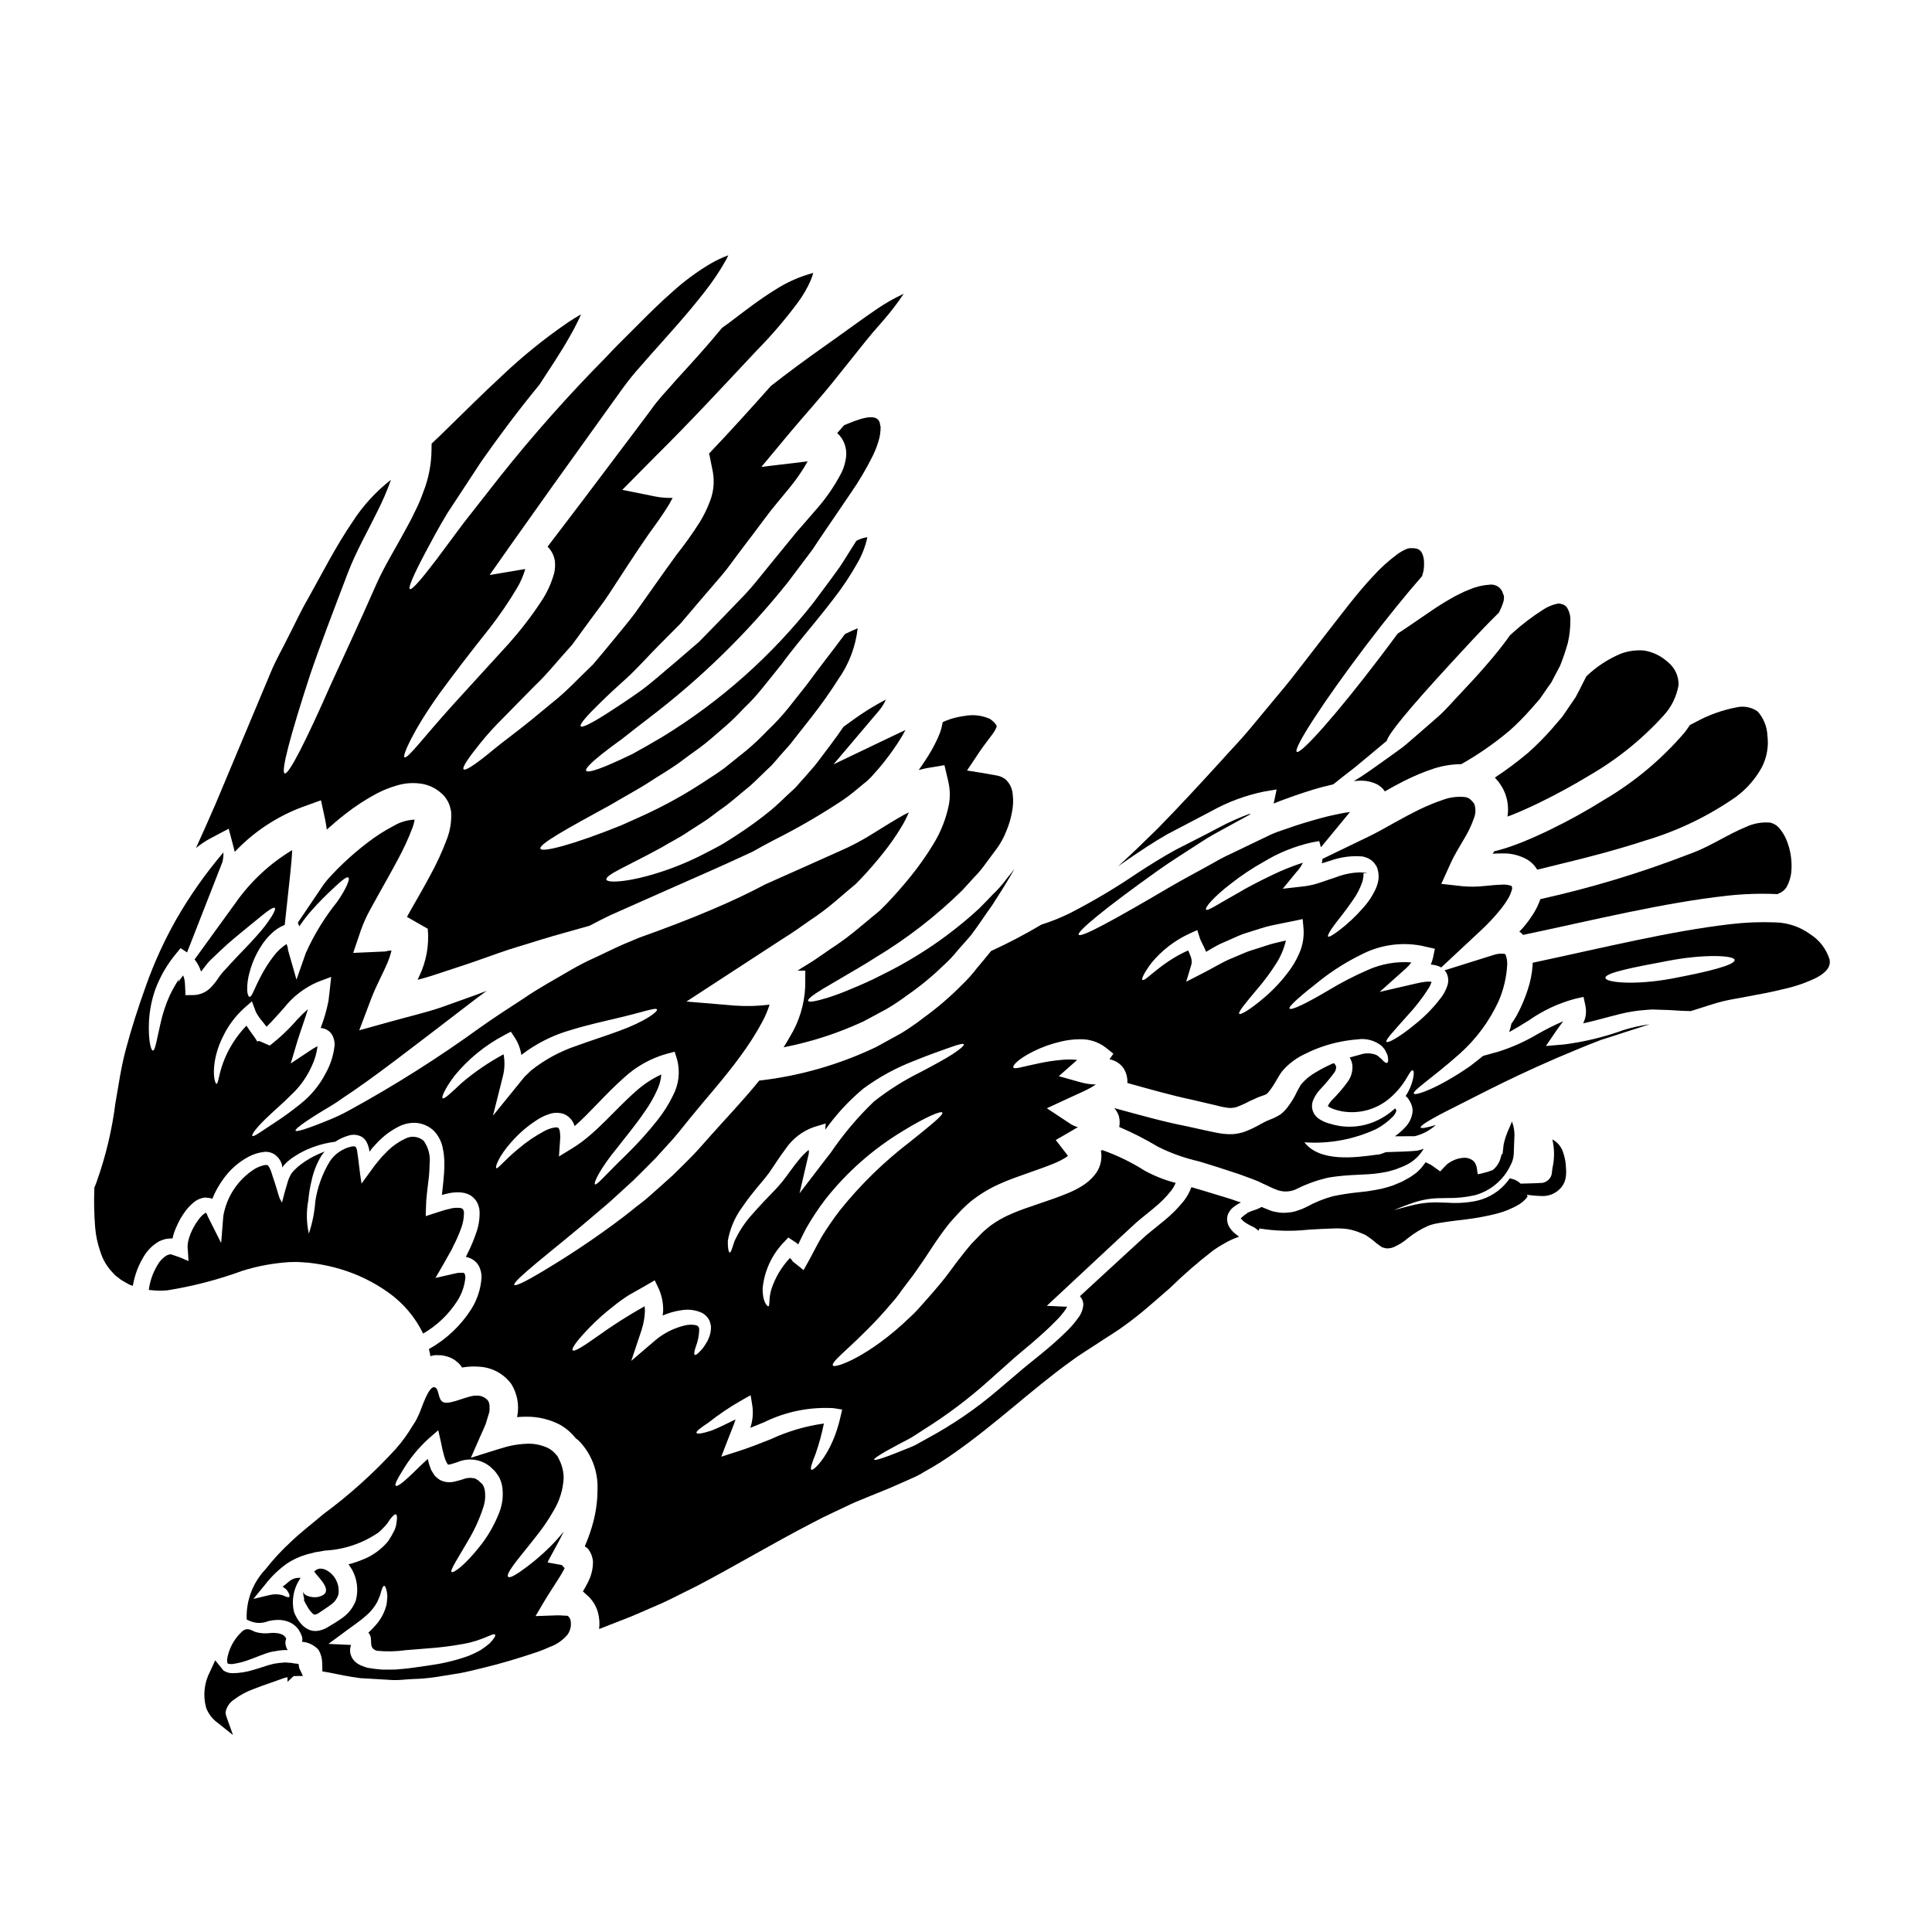 <?xml version="1.0" encoding="UTF-8"?>
<!-- Uploaded to: SVG Repo, www.svgrepo.com, Generator: SVG Repo Mixer Tools -->
<svg fill="#000000" width="800px" height="800px" version="1.1" viewBox="144 144 512 512" xmlns="http://www.w3.org/2000/svg">
 <g>
  <path d="m223.12 584.95-1.312-0.145 0.004-0.004c-0.152-0.016-0.301-0.055-0.441-0.105l-1.824-0.129c-0.988 0.055-1.977 0.168-2.953 0.34-1.031 0.234-2.043 0.531-3.039 0.883-0.82 0.273-1.668 0.551-2.481 0.762v0.004c-1.777 0.555-3.625 0.844-5.488 0.852-0.84 0.008-1.66-0.238-2.359-0.703-0.207-0.223-0.398-0.461-0.566-0.711l-1.633-1.996-1.352 2.957c-1.559 2.953-1.938 6.387-1.055 9.609 0.605 1.613 1.676 3.008 3.074 4.012l4.047 3.223-1.734-4.871h-0.004c-0.148-0.398-0.219-0.824-0.203-1.25 0.254-1.312 1.023-2.469 2.137-3.215 1.559-1.18 3.281-2.125 5.117-2.801 1.445-0.582 2.906-1.086 4.465-1.629l2.363-0.84c0.281-0.086 0.543-0.18 0.816-0.285h-0.004c0.324-0.129 0.66-0.238 1.004-0.324l0.496-0.094v1.211l1.633-1.531 2.457-0.023-1-2.109z"/>
  <path d="m606.71 363.14c-4.723 1.941-8.902 4.766-13.383 6.566-0.629 0.227-1.18 0.453-1.766 0.68h-0.004c-12.801 4.953-25.957 8.93-39.359 11.898-0.078 0.199-0.145 0.398-0.199 0.602-0.359 0.926-0.789 1.824-1.285 2.684-0.887 1.48-1.898 2.883-3.019 4.195-0.344 0.395-0.711 0.738-1.055 1.141 0.141 0.082 0.285 0.195 0.426 0.285 0.199 0.168 0.375 0.371 0.57 0.57 19.344-4.082 37.066-8.5 54.098-10.387h-0.004c4.406-0.488 8.84-0.629 13.27-0.426 0.059 0 0.113 0.027 0.172 0.027l-0.031-0.113c0.98-0.301 1.816-0.949 2.344-1.828 0.66-1.199 1.078-2.519 1.227-3.879 0.273-2.953-0.176-5.926-1.316-8.66-0.484-1.148-1.148-2.211-1.965-3.148-0.609-0.656-1.391-1.121-2.258-1.34-2.215-0.199-4.445 0.191-6.461 1.133z"/>
  <path d="m220.73 478.47 1.711-0.031c0.395 0.031 0.43 0 1.059 0.031l0.738 0.055c1.055 0.043 2.109 0.148 3.148 0.312 2.309 0.32 4.59 0.816 6.82 1.484 4.543 1.348 8.836 3.441 12.695 6.191 3.949 2.797 7.129 6.543 9.234 10.898 3.668-2.117 6.773-5.09 9.055-8.66 1.199-1.859 1.934-3.984 2.141-6.191 0.012-0.328-0.047-0.66-0.172-0.965-0.043-0.102-0.125-0.184-0.227-0.23-0.172-0.027 0.027-0.113-0.742-0.059-0.297-0.02-0.594-0.008-0.887 0.031l-1.18 0.254c-1.574 0.371-3.148 0.738-4.723 1.082 0.914-1.539 1.797-3.109 2.68-4.648l1.316-2.344 0.344-0.598 0.129-0.305 0.285-0.602c0.777-1.477 1.453-3.012 2.019-4.586 0.516-1.328 0.781-2.738 0.785-4.164l-0.027-0.395c-0.031-0.082-0.086-0.168-0.113-0.254 0-0.227-0.145-0.254-0.172-0.344-0.113-0.168-0.395-0.285-0.941-0.344v0.004c-0.613-0.043-1.223-0.012-1.828 0.086l-1.027 0.254-0.516 0.113-1.18 0.344c-1.398 0.457-2.793 0.914-4.164 1.344-0.254 0.168-0.141-0.141-0.168-0.316l0.027-0.543 0.027-1.082 0.086-2.113 0.195-2.051 0.145-1.227c0.082-0.742 0.168-1.457 0.254-2.168l0.004-0.004c0.176-1.371 0.27-2.75 0.281-4.137 0.285-2.199-0.266-4.43-1.539-6.25-1.379-1.227-3.383-1.441-4.992-0.539-1.898 0.906-3.609 2.152-5.051 3.68-0.371 0.371-0.711 0.738-1.082 1.109-0.598 0.684-1.254 1.516-1.855 2.254-1.199 1.656-2.363 3.25-3.512 4.82-0.484-2.883-0.738-5.934-1.18-8.758-0.172-0.684-0.289-0.941-0.457-1.027-0.168-0.086-0.484-0.141-1.086-0.027v0.004c-2.32 0.531-4.352 1.93-5.676 3.91-1.977 3.25-3.289 6.863-3.852 10.625-0.207 2.906-0.781 5.773-1.711 8.535-0.645-2.891-0.691-5.879-0.145-8.789 0.16-1.797 0.457-3.582 0.887-5.332 0.488-2.312 1.363-4.519 2.594-6.535 0.258-0.395 0.543-0.766 0.859-1.113-1.285 0.492-2.535 1.074-3.742 1.738-1.188 0.672-2.312 1.445-3.363 2.312-0.254 0.227-0.516 0.488-0.789 0.742-0.336 0.332-0.648 0.684-0.938 1.055-0.543 0.934-0.941 1.945-1.184 2.996l-0.285 0.914-0.344 1.227c-0.227 0.855-0.457 1.738-0.684 2.594l-0.172-0.426c-0.02-0.039-0.047-0.078-0.082-0.113l-0.113-0.199c-0.121-0.18-0.215-0.371-0.289-0.57-0.254-0.828-0.543-1.684-0.789-2.566-0.242-0.883-0.57-1.797-0.887-2.754-0.141-0.488-0.285-0.945-0.457-1.43l0.004-0.004c-0.133-0.402-0.297-0.797-0.484-1.18-0.199-0.371-0.395-0.656-0.512-0.684-0.18-0.078-0.375-0.105-0.57-0.086-0.996 0.168-1.953 0.516-2.824 1.027-4.434 2.789-7.473 7.332-8.359 12.496l-0.57 7.164-3.367-6.691c-0.227-0.395-0.43-1.086-0.543-1.18-0.172-0.254-0.113-0.113-0.172-0.141v-0.004c-0.281 0.156-0.543 0.336-0.789 0.543-0.441 0.402-0.84 0.852-1.18 1.344-0.836 1.125-1.523 2.352-2.055 3.648-0.27 0.645-0.48 1.316-0.625 2-0.184 0.824-0.215 1.676-0.09 2.512 0.059 0.914 0.113 1.828 0.172 2.754l-2.281-0.973c-0.742-0.285-1.43-0.484-2.141-0.738-0.227-0.086-0.285-0.113-0.316-0.086l-0.141 0.027c-0.09 0.02-0.188 0.031-0.281 0.027l-0.602 0.227c-1.043 0.629-1.898 1.527-2.481 2.598-1.211 2.004-1.988 4.238-2.285 6.562l0.625 0.059h0.004c1.402 0.164 2.816 0.18 4.223 0.055 6.809-1.078 13.496-2.816 19.969-5.191 4.051-1.266 8.238-2.035 12.473-2.297z"/>
  <path d="m294.6 572.34-0.141-0.113c-0.059 0-0.027-0.027-0.113-0.027l-0.57-0.031c-0.789-0.027-1.344-0.113-2.281-0.082-1.883 0.082-3.738 0.141-5.566 0.195 0.656-1.109 1.316-2.223 1.941-3.309 0.742-1.223 1.43-2.394 2.227-3.594 0.801-1.199 1.484-2.34 2.223-3.481 0.344-0.543 0.656-1.086 0.941-1.598h-0.004c0.152-0.25 0.285-0.516 0.395-0.789-0.344-0.086-0.43-0.656-0.914-0.789l-1.281-0.227c-0.789-0.141-1.574-0.285-2.344-0.43l0.457-0.969 0.629-1.141c0.426-0.789 0.828-1.512 1.223-2.254 0.789-1.398 1.711-3.309 1.914-3.68 0.008-0.051 0.027-0.102 0.059-0.141-1.133 1.398-2.336 2.738-3.606 4.016-2.477 2.461-5.168 4.703-8.043 6.688-1.828 1.227-2.754 1.598-3.082 1.281-0.328-0.316 0.086-1.254 1.371-3.051 1.281-1.793 3.453-4.309 6.297-7.988v0.004c1.637-2.047 3.106-4.223 4.391-6.508 1.582-2.609 2.492-5.57 2.652-8.617-0.004-1.598-0.363-3.176-1.055-4.621-0.199-0.371-0.344-0.789-0.543-1.113-0.219-0.289-0.457-0.566-0.711-0.824-0.535-0.59-1.172-1.074-1.883-1.43-1.766-0.824-3.707-1.203-5.652-1.109-0.566 0.027-1.023 0.055-1.738 0.141-1.355 0.141-2.691 0.402-3.996 0.785-2.883 0.828-6.133 1.914-9.012 2.793 0.828-1.91 1.68-3.82 2.539-5.789 0.457-1.027 0.969-2.113 1.371-3.109 0.285-0.973 0.57-1.941 0.887-2.914 0.227-0.625 0.082-0.512 0.141-0.789l0.027-0.516-0.004 0.008c0.008-0.297 0-0.594-0.027-0.887-0.027-0.312-0.172-0.484-0.172-0.738-0.141-0.172-0.168-0.371-0.312-0.516v-0.004c-0.723-0.793-1.75-1.238-2.824-1.223-2.309-0.172-6.961 2.481-8.871 1.766-1.574-0.598-1.059-3.512-2.312-3.969-1.598-0.598-3.508 5.652-4.137 6.992l-0.723 1.543c-0.312 0.57-0.656 1.121-1.027 1.652-1.277 2.172-2.762 4.215-4.426 6.106-5.805 6.367-12.215 12.148-19.145 17.266-1.484 1.254-2.965 2.453-4.422 3.652-1.598 1.344-2.824 2.363-4.137 3.625h0.004c-2.496 2.277-4.797 4.754-6.879 7.414-3.379 3.574-5.172 8.367-4.961 13.285 0.145 0.086 0.289 0.141 0.457 0.227 1.645 0.828 3.57 0.902 5.277 0.203 0.344-0.059 0.656-0.141 1.027-0.199 0.371-0.059 0.859-0.086 1.285-0.113v-0.004c1-0.047 2 0.109 2.938 0.457 1.145 0.426 2.129 1.191 2.824 2.195 0.344 0.535 0.621 1.113 0.828 1.715 0.117 0.367 0.145 0.758 0.086 1.141 0 0.098-0.02 0.195-0.059 0.285l0.344 0.027c1.379 0.18 2.664 0.789 3.68 1.742l0.145 0.141 0.055 0.059c0.027 0.055 0.059 0.055 0.059 0.055 0.074 0.102 0.137 0.207 0.199 0.316l0.086 0.172 0.172 0.312c0.168 0.418 0.309 0.848 0.426 1.281 0.133 0.641 0.199 1.289 0.199 1.941 0.027 0.629 0.027 1.227 0.027 1.797 2.57 0.395 5.051 1.027 7.594 1.426 0.828 0.113 1.652 0.262 2.512 0.375 0.828 0.055 1.68 0.086 2.566 0.141l5.734 0.344c1.941 0.113 3.738-0.199 5.68-0.254v-0.004c1.977-0.051 3.949-0.223 5.902-0.516 2.027-0.344 4.109-0.652 6.219-0.996s4.25-0.973 6.418-1.457c4.68-1.113 9.473-2.57 14.41-4.223 1.18-0.43 2.281-0.855 3.309-1.344l0.004 0.004c1.785-0.648 3.367-1.75 4.594-3.195 0.809-1.109 1.109-2.508 0.828-3.852-0.098-0.398-0.305-0.758-0.598-1.043zm-66.707 3.883c-2.91 0.227-5.023-2.539-5.965-4.996-0.746-3.129-0.113-6.426 1.738-9.051-1.023-0.129-2.059 0.156-2.879 0.785-0.289 0.172-1.652 1.484-1.941 1.484 0.434 0.258 0.832 0.574 1.18 0.941 0.711 1.027 0.828 1.656 0.598 1.828-0.227 0.168-0.887-0.055-1.625-0.426v-0.004c-1.109-0.332-2.293-0.371-3.422-0.113l-4.426 1.055 3.109-3.793c1.68-2.184 3.68-4.098 5.938-5.68 2.004-1.285 4.227-2.195 6.559-2.68 0.535-0.188 1.094-0.301 1.656-0.344 0.57-0.113 1.18-0.227 1.766-0.316h0.004c5.078-0.266 9.984-1.934 14.168-4.82 0.684-0.57 1.18-1.18 1.738-1.711h0.004c0.469-0.531 0.891-1.105 1.254-1.711 0.738-0.969 1.281-1.457 1.574-1.344s0.375 0.859 0.172 2.082h0.004c-0.07 0.742-0.262 1.465-0.574 2.141-0.484 1-1.035 1.961-1.656 2.883-1.785 2.156-4.086 3.824-6.691 4.852-1.238 0.52-2.516 0.949-3.82 1.285 0.348 0.465 0.672 0.949 0.969 1.449 1.352 2.488 1.699 5.398 0.973 8.133-0.723 1.898-2.004 3.535-3.684 4.68-1.316 0.945-2.426 1.598-3.824 2.426-0.879 0.539-1.871 0.871-2.898 0.965zm45.91 3.25h-0.004c-0.77 0.668-1.59 1.281-2.453 1.828-1.164 0.656-2.375 1.219-3.621 1.684-3.195 1.105-6.492 1.891-9.84 2.336-1.828 0.289-3.797 0.57-5.82 0.828-1.027 0.086-2.082 0.172-3.148 0.289-1.137 0.055-2.363 0.027-3.566 0.027h-0.004c-1.262-0.086-2.519-0.238-3.766-0.457l-0.285-0.055c-0.113-0.031-0.254-0.086-0.254-0.086l-0.254-0.086-0.57-0.199-0.004-0.004c-0.414-0.129-0.809-0.312-1.18-0.539-1.129-0.609-1.934-1.684-2.195-2.941-0.125-0.727-0.059-1.477 0.199-2.168l-5.992-0.285 4.762-3.512c2.055-1.512 3.883-2.754 5.277-4.023l0.004 0.004c1.184-1.02 2.172-2.25 2.914-3.625 0.254-0.598 0.484-1.141 0.684-1.625s0.254-1.027 0.426-1.398c0.227-0.789 0.488-1.227 0.711-1.199 0.223 0.027 0.43 0.457 0.629 1.254 0.109 0.5 0.18 1.004 0.203 1.516-0.059 0.625-0.086 1.426-0.227 2.25h-0.004c-0.488 1.953-1.434 3.762-2.754 5.281-0.648 0.738-1.336 1.441-2.055 2.113 1.574 1.598-0.371 3.965 2.25 4.789 2.578 0.258 5.176 0.199 7.734-0.168 1.996-0.172 3.91-0.285 5.707-0.457 3.172-0.215 6.324-0.609 9.449-1.184 5.305-0.914 7.902-3.027 8.445-2.457 0.223 0.242-0.23 1.016-1.402 2.277zm2.508-34.637h-0.004c-1.301 3.367-3.129 6.508-5.418 9.301-3.734 4.68-6.762 6.875-7.219 6.445-0.457-0.43 1.574-3.453 4.426-8.359h-0.004c1.652-2.762 2.988-5.699 3.984-8.758 0.512-1.52 0.637-3.141 0.371-4.723-0.141-0.289-0.172-0.742-0.316-0.887-0.07-0.082-0.129-0.18-0.168-0.281-0.059-0.113 0-0.199-0.289-0.395l-0.598-0.543-0.344-0.344-0.059-0.027c-0.312-0.113-0.57-0.43-0.855-0.457l0.004 0.004c-1.023-0.266-2.106-0.195-3.082 0.199-0.789 0.258-1.59 0.477-2.398 0.656-1.262 0.293-2.582 0.133-3.734-0.457-0.559-0.34-1.059-0.762-1.484-1.254-0.289-0.457-0.57-0.914-0.832-1.344-0.32-0.766-0.586-1.555-0.785-2.359-0.059-0.227-0.059-0.426-0.113-0.625-2 1.738-3.625 3.508-4.996 4.723-1.914 1.797-3.148 2.652-3.512 2.398s0.316-1.684 1.711-3.883c1.902-3.246 4.293-6.184 7.086-8.703l2.457-2.137 0.789 3.508h-0.004c0.219 1.184 0.496 2.356 0.832 3.508 0.152 0.531 0.355 1.047 0.598 1.539 0.113 0.156 0.219 0.316 0.312 0.484 0.059 0.012 0.109 0.043 0.145 0.086 0-0.027 0.141 0 0.57-0.086 0.512-0.141 1.18-0.371 1.969-0.625 2.695-1.137 5.793-0.777 8.16 0.941l0.113 0.086 0.027 0.027h0.031l0.168 0.141 0.027 0.031 0.172 0.141 0.285 0.285 0.602 0.543h0.004c0.535 0.602 1.004 1.262 1.395 1.969 0.324 0.664 0.566 1.363 0.715 2.086 0.41 2.406 0.156 4.883-0.742 7.152z"/>
  <path d="m204.61 363.62 1.371 5.223 0.227 0.914c4.977-5.273 11.098-9.34 17.891-11.879l4.965-1.793 1.113 5.164c0.168 0.887 0.316 1.738 0.43 2.598 1.598-1.43 3.223-2.824 4.965-4.168h-0.004c2.648-2.074 5.477-3.91 8.449-5.481 1.668-0.852 3.414-1.539 5.219-2.055 2.231-0.672 4.586-0.797 6.875-0.371 1.578 0.324 3.062 1.008 4.328 2l0.914 0.789 0.484 0.539c0.113 0.145 0.059 0.059 0.289 0.395v-0.004c0.473 0.652 0.836 1.375 1.082 2.141 0.141 0.484 0.254 1.027 0.344 1.457l-0.004-0.004c0.16 2.477-0.219 4.961-1.113 7.277-1.285 3.438-2.832 6.777-4.621 9.988-1.652 3.078-3.367 6.047-5.023 8.926-0.312 0.57-0.625 1.141-0.941 1.711l5.512 3.148 0.004 0.004c0.402 4.352-0.398 8.734-2.312 12.664-0.141 0.289-0.254 0.57-0.395 0.859 1.18-0.316 2.344-0.629 3.512-1 4.082-1.371 8.047-2.598 12.039-3.996 3.996-1.398 7.773-2.828 11.711-3.973 3.852-1.18 7.789-2.43 11.242-3.371 2.43-0.684 4.766-1.34 7.086-1.996 1.77-0.941 3.594-1.887 5.418-2.754 4.969-2.195 10.105-4.481 15.352-6.82 5.246-2.344 10.703-4.676 16.137-7.16l6.336-2.91c1.793-1.027 3.762-2.113 5.992-3.254v0.004c5.766-2.914 11.363-6.144 16.773-9.672 1.52-0.977 2.977-2.043 4.367-3.195 0.742-0.598 1.516-1.254 2.281-1.887l0.602-0.484c0.027-0.027 0.113-0.086 0.168-0.141l0.227-0.199c0.285-0.254 0.598-0.57 0.914-0.887h0.004c2.664-2.871 5.078-5.961 7.219-9.242 0.711-1.086 1.344-2.195 1.914-3.254-0.57 0.262-1.141 0.543-1.711 0.789l-17.352 8.305 12.203-14.41-0.004-0.004c0.684-0.84 1.25-1.766 1.688-2.754-1.574 0.789-3.082 1.711-4.481 2.539-2.598 1.625-4.824 3.25-6.766 4.68-0.512 0.738-1.055 1.512-1.598 2.281-1.312 1.828-2.68 3.652-4.078 5.481l-1.027 1.371-0.512 0.652-0.457 0.57-0.289 0.344c-0.77 0.859-1.543 1.742-2.309 2.652-0.684 0.742-1.344 1.484-2 2.254-0.656 0.77-1.512 1.457-2.281 2.195-1.539 1.43-3.023 2.914-4.562 4.195v0.004c-2.949 2.422-6.039 4.672-9.246 6.742-1.539 0.969-2.996 1.969-4.508 2.793-1.512 0.828-2.996 1.574-4.426 2.309h0.004c-2.656 1.363-5.391 2.562-8.188 3.598-10.273 3.793-17.148 4.078-17.352 3.051-0.344-1.281 5.766-3.652 14.781-8.617 2.227-1.371 4.766-2.566 7.25-4.309 1.25-0.789 2.566-1.652 3.91-2.508 1.344-0.855 2.621-1.914 3.992-2.914 2.797-1.883 5.391-4.277 8.219-6.562 1.344-1.18 2.57-2.484 3.91-3.738 0.656-0.652 1.344-1.223 2-1.941 0.656-0.715 1.312-1.512 1.969-2.281 0.789-0.883 1.574-1.766 2.34-2.621l0.289-0.344 0.082-0.086 0.543-0.711 1.086-1.371c1.398-1.77 2.769-3.512 4.109-5.223l-0.008 0.004c2.481-3.164 4.805-6.449 6.957-9.84 2.84-4.012 4.617-8.672 5.164-13.555-1.281 0.543-2.398 1.082-3.367 1.539-1.828 2.457-3.707 4.938-5.621 7.418-0.742 0.973-1.484 1.941-2.223 2.941s-1.574 2.109-2.344 3.148c-1.598 2.027-3.25 4.082-4.875 6.164-1.676 2.066-3.488 4.023-5.422 5.852-1.793 1.898-3.691 3.691-5.695 5.367-1.969 1.574-3.914 3.148-5.793 4.652-1.969 1.453-3.996 2.68-5.902 3.965h-0.004c-3.641 2.375-7.414 4.547-11.297 6.504-3.598 1.828-7.086 3.309-10.215 4.723-12.699 5.117-20.859 7.191-21.312 6.164-0.516-1.18 6.902-5.25 18.656-11.672 2.856-1.711 6.078-3.453 9.387-5.481 3.227-2.168 6.906-4.164 10.301-6.816 1.738-1.316 3.598-2.543 5.336-3.938 1.738-1.395 3.453-2.969 5.25-4.481l0.004 0.008c1.754-1.531 3.418-3.16 4.992-4.879 1.77-1.668 3.418-3.461 4.926-5.367 1.684-2.055 3.309-4.109 4.938-6.137l0.145-0.168 0.055-0.086 0.227-0.285 0.598-0.832 1.227-1.598c0.789-1.027 1.598-2.023 2.398-3.023 3.195-3.91 6.219-7.535 8.93-11.07h0.004c2.523-3.207 4.793-6.609 6.785-10.172 1.148-2.051 1.984-4.266 2.484-6.562-1.035 0.129-2.031 0.461-2.941 0.973-0.789 1.254-1.598 2.539-2.426 3.848-0.629 1.027-1.281 2.055-1.969 3.082-0.742 1.027-1.484 2.055-2.254 3.109-1.539 2.086-3.109 4.195-4.68 6.297-11.121 14.145-24.676 26.195-40.027 35.582-2.941 1.738-5.621 3.277-7.988 4.566-2.453 1.18-4.594 2.168-6.359 2.91-3.512 1.484-5.594 2.027-5.879 1.512-0.289-0.516 1.227-2.082 4.168-4.422 1.484-1.18 3.336-2.57 5.481-4.109 2.082-1.656 4.449-3.512 7.086-5.512h-0.008c13.66-10.402 25.984-22.449 36.699-35.863 1.484-2 2.969-3.938 4.422-5.875 0.715-0.973 1.457-1.941 2.168-2.887 0.684-1.027 1.371-2.055 2.027-3.051 2.711-3.996 5.324-7.84 7.844-11.527 2.293-3.277 4.336-6.719 6.109-10.301 0.727-1.488 1.301-3.047 1.711-4.648 0.152-0.648 0.25-1.305 0.285-1.969l0.027-0.426c-0.023-0.074-0.031-0.152-0.027-0.227 0-0.172 0.172-0.199-0.086-0.711-0.227-4.082-6.359-1.344-9.555-0.031l-1.828 2.082v-0.004c0.871 0.777 1.539 1.758 1.938 2.856 0.398 1.074 0.547 2.227 0.43 3.367-0.156 1.445-0.555 2.856-1.18 4.164-1.832 3.562-4.106 6.879-6.762 9.871-1.18 1.344-2.344 2.684-3.484 4.023-1.227 1.344-2.082 2.363-3.195 3.766-2.109 2.598-4.191 5.117-6.219 7.621s-3.91 4.938-6.051 7.188-4.223 4.398-6.246 6.481-3.969 4.051-5.82 5.965c-2.027 1.738-3.938 3.398-5.793 4.996-3.707 3.078-6.93 6.047-10.039 8.246-3.109 2.199-5.848 3.992-8.105 5.449-4.481 2.883-7.086 4.195-7.445 3.707-0.363-0.488 1.574-2.754 5.332-6.387 1.887-1.859 4.254-4.055 7.023-6.535 2.754-2.539 5.562-5.734 8.902-9.078 1.652-1.652 3.394-3.422 5.219-5.246 1.652-1.938 3.375-3.965 5.164-6.078 1.797-2.113 3.652-4.25 5.594-6.508 1.941-2.254 3.707-4.879 5.648-7.391 1.941-2.512 3.91-5.191 5.934-7.871 0.941-1.285 2.223-2.914 3.281-4.168 1.059-1.254 2.168-2.625 3.25-3.938v-0.004c1.805-2.18 3.41-4.519 4.793-6.988-0.105-0.004-0.211 0.004-0.312 0.027l-11.953 1.43 7.703-9.246c3.969-4.723 8.16-9.301 12.203-14.41 2.113-2.652 4.223-5.25 6.277-7.844l1.574-1.969 1.652-2c1.086-1.227 2.141-2.453 3.195-3.68 1.844-2.137 3.555-4.383 5.117-6.734-2.523 1.18-4.949 2.562-7.246 4.137-4.566 3.113-9.16 6.566-13.41 9.531-5.422 3.824-10.277 7.418-14.562 10.785-5.191 5.848-10.629 11.867-16.492 18.031l0.172-0.059 0.973 4.879c0.445 2.594 0.176 5.258-0.789 7.703-0.719 1.934-1.625 3.785-2.711 5.539-1.891 2.977-3.938 5.852-6.133 8.617-3.711 5.078-7.445 10.496-10.93 15.352-1.797 2.453-3.82 4.762-5.648 7.047-1.914 2.309-3.566 4.363-5.535 6.648-3.883 3.711-7.164 7.305-10.902 10.215-3.594 3-6.789 5.625-9.586 7.762-2.793 2.137-5.25 4.023-7.133 5.621-3.852 3.109-6.223 4.652-6.691 4.223-0.469-0.43 1.055-2.754 4.25-6.734l0.004-0.004c1.93-2.402 3.996-4.688 6.191-6.848 2.484-2.512 5.305-5.391 8.445-8.59 3.148-2.941 6.297-6.934 9.871-10.844 1.512-2.082 3.055-4.195 4.68-6.418 1.625-2.223 3.367-4.426 5.023-6.934 3.367-5.117 6.648-10.297 10.582-15.977 1.969-2.711 3.883-5.336 5.453-7.957 0.312-0.543 0.598-1.086 0.883-1.629v-0.004c-1.582 0.051-3.168-0.082-4.723-0.391l-8.617-1.738 6.297-6.363c0.738-0.738 1.484-1.512 2.254-2.281 9.613-9.5 18.602-19.258 26.934-28.129l0.004-0.008c3.941-3.992 7.602-8.254 10.953-12.758 1.434-1.898 2.633-3.969 3.566-6.156 0.23-0.59 0.434-1.191 0.602-1.801-3.629 0.977-7.082 2.516-10.234 4.566-4.078 2.512-7.477 5.191-10.328 7.332-1.312 1.027-2.512 1.91-3.621 2.68-3.996 4.879-8.133 9.387-12.125 13.754-1.18 1.371-2.426 2.754-3.652 4.109-0.57 0.656-1.141 1.344-1.652 1.969l-0.715 0.941-0.855 1.18c-2.195 2.938-4.363 5.816-6.508 8.66-7.305 9.73-14.238 18.895-20.715 27.363 1.008 0.996 1.676 2.281 1.914 3.68 0.133 1.074 0.086 2.164-0.145 3.223-0.754 2.789-1.969 5.434-3.598 7.82-2.57 3.875-5.418 7.562-8.512 11.035-5.707 6.219-10.629 11.645-14.727 16.137-8.02 8.871-12.008 14.406-12.867 13.922-0.598-0.344 2.141-6.875 9.246-16.836 3.594-4.938 8.105-10.812 13.297-17.348v0.004c2.656-3.41 5.094-6.981 7.305-10.695 0.93-1.566 1.66-3.246 2.172-4.996-0.109-0.004-0.215 0.008-0.316 0.027l-9.133 1.543 5.594-7.961c7.019-9.926 14.781-20.828 23.113-32.383 2.082-2.887 4.191-5.824 6.332-8.816l0.789-1.059 0.941-1.254c0.625-0.789 1.254-1.574 1.883-2.309 1.254-1.426 2.512-2.856 3.766-4.305 5.023-5.652 10.16-11.242 14.781-17.234l-0.004-0.008c1.996-2.531 3.793-5.219 5.371-8.027 0.262-0.457 0.492-0.914 0.684-1.371h0.004c-1.676 0.609-3.289 1.375-4.824 2.281-3.586 2.141-6.953 4.637-10.043 7.449-3.148 2.754-6.16 5.734-9.102 8.703s-6.023 5.934-8.66 8.789h0.004c-9.793 9.918-19.051 20.344-27.734 31.242-3.648 4.648-6.957 8.871-9.84 12.551-2.824 3.793-5.25 7.051-7.219 9.703-4.027 5.305-6.449 8.047-6.961 7.731-0.512-0.316 0.941-3.707 4.051-9.586 1.574-2.914 3.426-6.508 5.902-10.559 2.625-3.992 5.621-8.559 8.93-13.605 4.394-6.277 9.527-13.215 15.492-20.469 0.156-0.219 0.301-0.445 0.43-0.684 2.195-3.398 4.938-7.391 7.504-11.926h-0.004c1.125-1.934 2.144-3.922 3.055-5.965-1.18 0.656-2.344 1.371-3.484 2.137v0.004c-6.203 4.25-12.062 8.988-17.516 14.168-5.164 4.793-9.73 9.332-13.609 13.125-1.797 1.793-3.484 3.394-4.996 4.82l-0.027 1.574v0.004c-0.027 3.867-0.77 7.699-2.195 11.297-0.562 1.613-1.23 3.191-2 4.723-0.711 1.543-1.453 2.969-2.223 4.367-2.996 5.59-6.051 10.441-8.16 15.203-4.481 10.215-8.703 19.203-12.125 26.707-6.621 15.039-11.129 23.91-12.203 23.516-1.074-0.398 1.484-9.988 6.621-25.797 2.652-7.844 6.219-17.09 10.188-27.531 2.141-5.562 5.191-10.84 7.789-16.176v-0.004c1.367-2.688 2.559-5.457 3.566-8.301-4.023 3.129-7.484 6.918-10.234 11.211-4.426 6.481-7.93 13.469-11.84 20.434-1.887 3.223-3.398 6.617-5.082 9.84-1.598 3.277-3.367 6.273-4.723 9.586-5.512 13.125-10.469 24.965-14.637 34.898-1.855 4.25-3.566 8.133-5.164 11.609v-0.004c1.254-1.008 2.598-1.898 4.019-2.652z"/>
  <path d="m227.46 560.3c-0.051 0.078-0.121 0.145-0.199 0.195 1.398 1.914 5.617 5.539 1.141 6.691-1.086 0.285-4.027 0-4.109-1.598 0.027 0.395 0.055 0.789 0.113 1.227l0.168 0.711 0.059 0.395-0.172 0.031 0.113 0.141 0.004 0.004c0.211 0.531 0.473 1.035 0.789 1.512 0.414 0.801 0.965 1.523 1.625 2.141 0.316 0.113 0.543 0.199 0.625 0.113 0.34-0.094 0.66-0.25 0.945-0.457 0.969-0.656 2.34-1.543 3.394-2.344l-0.004 0.004c0.805-0.617 1.402-1.461 1.715-2.426 0.25-1.41-0.004-2.863-0.715-4.109-0.785-1.605-3.641-3.941-5.492-2.231z"/>
  <path d="m219.79 578.1c-0.285-0.344-0.457-0.684-0.914-0.887v0.004c-0.484-0.23-1.004-0.375-1.539-0.426-0.289 0-0.57-0.031-0.859-0.059-0.289-0.027-0.684 0.027-1.027 0.059-1.25 0.148-2.519 0.051-3.734-0.289-1.199-0.484-2.055-1.227-3.336-0.344v0.004c-2.008 1.754-3.414 4.094-4.023 6.691-0.059 0.211-0.098 0.43-0.113 0.652-0.078 0.238-0.09 0.496-0.031 0.742l0.031 0.43c0.027 0 0.082 0.113 0.082 0.113 0.031 0.141 0.113 0.055 0.145 0.113v0.004c0.363 0.082 0.738 0.109 1.109 0.082 1.562-0.215 3.098-0.613 4.566-1.184 1.797-0.598 3.309-1.398 5.875-2.082 1.152-0.23 2.316-0.383 3.484-0.453 0.246-0.008 0.496 0.004 0.742 0.027-0.344-0.512-0.547-1.102-0.598-1.715-0.043-0.445 0.027-0.895 0.199-1.309-0.031-0.055-0.051-0.113-0.059-0.176z"/>
  <path d="m391.3 367.79c-1.773 2.902-3.731 5.684-5.863 8.332-2.082 2.594-4.223 5.019-6.481 7.387l-1.512 1.512-0.086 0.113-0.395 0.344-1.797 1.484c-1.18 1-2.363 1.969-3.543 2.941h0.004c-2.402 2.023-4.926 3.891-7.562 5.594-1.281 0.914-2.594 1.793-3.883 2.68-1.285 0.887-2.539 1.598-3.82 2.398l-1 0.656h2.055l-0.027 4.137c-0.184 4.769-1.602 9.406-4.109 13.465-0.512 0.945-1.055 1.828-1.625 2.711 7.32-1.422 14.438-3.731 21.199-6.875 2.082-1.113 4.137-2.227 6.106-3.281 1.895-1.113 3.723-2.332 5.477-3.652 3.352-2.316 6.504-4.906 9.43-7.738 1.406-1.25 2.707-2.613 3.879-4.082 1.18-1.371 2.363-2.68 3.512-3.996 2.109-2.754 3.848-5.512 5.648-7.984 2.309-3.57 4.309-6.734 5.934-9.676-0.711 0.914-1.457 1.887-2.168 2.754-1.059 1.434-2.242 2.773-3.543 3.996-1.18 1.254-2.363 2.457-3.512 3.625h0.004c-7.559 6.984-16.078 12.848-25.305 17.406-3.426 1.793-6.418 3.078-8.93 4.106h-0.004c-2.031 0.883-4.106 1.652-6.223 2.312-3.25 0.996-4.789 1.18-4.992 0.789-0.199-0.395 1-1.426 3.91-3.195 1.457-0.855 3.309-1.938 5.621-3.305 2.309-1.371 5.078-2.914 8.219-4.938v-0.004c8.383-5.031 16.141-11.031 23.113-17.883 1.027-1.113 2.055-2.281 3.148-3.453 1.141-1.156 2.18-2.406 3.109-3.738 1-1.344 1.996-2.711 3.055-4.109 0.949-1.355 1.734-2.824 2.336-4.367 0.676-1.586 1.172-3.238 1.484-4.934 0.348-1.621 0.418-3.293 0.203-4.938-0.125-1.348-0.699-2.613-1.633-3.598-0.227-0.168-0.395-0.457-0.711-0.539l-0.426-0.262-0.117-0.055-0.57-0.227c-0.328-0.094-0.66-0.172-0.996-0.227l-3.883-0.684-3.766-0.598c0.711-1.055 1.426-2.141 2.141-3.195 0.738-1.113 1.457-2.223 2.281-3.336 0.789-1.055 1.574-2.082 2.363-3.148v-0.004c0.32-0.422 0.594-0.867 0.828-1.34 0.199-0.395 0.262-0.629 0.23-0.715 0.055-0.082-0.031-0.055-0.059-0.227-0.055-0.113-0.141-0.227-0.199-0.34l-0.426-0.488c-0.34-0.32-0.703-0.613-1.086-0.883-2.098-0.945-4.434-1.219-6.691-0.789-1.367 0.172-2.715 0.477-4.023 0.914-0.629 0.227-1.254 0.484-1.797 0.738-0.113 0.598-0.254 1.113-0.344 1.625v0.004c-0.32 1.082-0.73 2.133-1.227 3.148-0.867 1.832-1.867 3.594-2.996 5.277-0.57 0.914-1.18 1.766-1.793 2.625 0.855-0.199 1.68-0.43 2.594-0.57l4.223-0.711 1 4.219h-0.004c0.492 2.027 0.559 4.137 0.199 6.191-0.75 3.754-2.164 7.344-4.18 10.598z"/>
  <path d="m555.32 337.09c-1.914 2.176-3.953 4.242-6.106 6.191-2.879 2.438-5.902 4.707-9.051 6.789l0.113 0.141 0.598 0.684 0.289 0.344 0.457 0.656v0.004c0.316 0.465 0.602 0.949 0.852 1.453 1.051 2.191 1.41 4.648 1.027 7.047 0.316-0.141 0.629-0.227 0.941-0.344 2.512-0.996 4.969-2.109 7.332-3.25 4.723-2.309 9.191-4.723 13.27-7.219 7.379-4.238 14.051-9.602 19.773-15.895 2.102-2.262 3.5-5.086 4.023-8.129 0.07-2.402-1.012-4.691-2.91-6.16-1.734-1.578-3.883-2.617-6.191-3-2.102-0.188-4.219 0.094-6.191 0.828-3.414 1.426-6.531 3.477-9.188 6.047 0.004 0.031-0.008 0.062-0.027 0.086-0.598 1.18-1.18 2.363-1.828 3.598-0.316 0.598-0.598 1.18-0.941 1.793l-1.141 1.684c-0.789 1.141-1.574 2.281-2.363 3.453-0.91 1.059-1.805 2.113-2.738 3.199z"/>
  <path d="m569.02 356.01c-4.492 2.816-9.129 5.387-13.895 7.703-2.484 1.227-5.082 2.398-7.82 3.512-1.371 0.543-2.797 1.055-4.277 1.539-1 0.289-1.941 0.602-3.055 0.832-0.113 0.227-0.227 0.426-0.371 0.652 0.789-0.055 1.598-0.086 2.457-0.086 2.387-0.086 4.75 0.508 6.816 1.711 1.027 0.66 1.887 1.551 2.512 2.598 4.652-1.18 9.016-2.168 13.238-3.281 5.453-1.395 10.59-2.879 15.41-4.449h-0.004c8.602-2.551 16.73-6.473 24.082-11.613 2.797-2.078 5.113-4.734 6.789-7.789 1.332-2.594 1.852-5.527 1.484-8.418-0.105-2.352-1.012-4.598-2.566-6.363-1.582-1.121-3.555-1.535-5.453-1.141-3.894 0.727-7.648 2.078-11.113 3.996-0.484 0.227-0.941 0.488-1.398 0.711-0.457 0.684-0.941 1.371-1.426 2-6.094 7.109-13.328 13.156-21.41 17.887z"/>
  <path d="m453.35 365.08c3.738-1.941 7.621-3.996 11.586-6.078 4.375-2.449 9.102-4.207 14.008-5.219l3.367-0.57-0.684 3.305c-0.027 0.145-0.082 0.289-0.113 0.43 1.172-0.484 2.371-0.941 3.598-1.371 2.883-1.055 5.875-2.055 9.012-2.938 1.086-0.262 2.141-0.543 3.223-0.789 1.457-1.18 3.309-2.656 5.594-4.398 2.344-1.941 5.117-4.223 8.332-6.93v0.008c0.082-0.055 0.156-0.109 0.227-0.176 0.371-1.711 5.223-7.816 17.289-20.91 3.426-3.652 7.246-7.988 11.98-12.637 0.113-0.113 0.262-0.227 0.395-0.375l0.004-0.004c0.484-0.875 0.879-1.797 1.18-2.754 0.188-0.531 0.254-1.094 0.203-1.652 0.086-0.086-0.227-0.57-0.289-0.859-0.078-0.312-0.223-0.602-0.426-0.852-0.672-0.973-1.824-1.5-3-1.371-1.836 0.109-3.641 0.531-5.332 1.254l-1.457 0.598-2.398 1.18c-1.738 0.969-3.793 2.168-5.934 3.621s-4.305 2.941-6.477 4.426l-1.574 1.055-0.789 0.516-0.34 0.242-0.168 0.113c-1.457 1.969-2.969 4.023-4.566 6.106-11.156 14.719-21.086 25.977-22.141 25.191-1.055-0.789 7.133-13.383 18.285-28.105 5.621-7.387 10.93-13.922 14.926-18.461 0.141-0.457 0.254-0.914 0.371-1.371 0.027-0.312 0.113-0.652 0.113-0.969l0.027-0.516h0.004c0.012-0.262 0.012-0.523 0-0.785 0.008-0.895-0.199-1.773-0.602-2.57-0.281-0.512-0.754-0.895-1.312-1.055-0.777-0.176-1.578-0.195-2.363-0.059-1.055 0.395-2.043 0.945-2.938 1.629-2.277 1.688-4.383 3.598-6.281 5.707-4.164 4.422-7.957 9.527-12.242 15.008-2.051 2.68-4.164 5.391-6.332 8.188-2.109 2.754-4.328 5.594-6.762 8.445-2.363 2.856-4.793 5.762-7.246 8.73s-5.117 5.68-7.731 8.617c-5.281 5.793-10.789 11.785-16.723 17.836-3.394 3.336-6.871 6.731-10.555 10.07 0.887-0.629 1.77-1.227 2.711-1.887 3.18-2.16 6.582-4.473 10.34-6.613z"/>
  <path d="m531.3 327.5c-2.195 2.281-4.109 4.594-6.223 6.449-2.113 1.859-4.106 3.594-5.992 5.219-0.941 0.789-1.855 1.598-2.754 2.363-0.902 0.762-1.828 1.34-2.68 1.996-3.484 2.484-6.449 4.652-9.016 6.332l-1.855 1.141c0.625-0.055 1.227-0.113 1.914-0.113l-0.004 0.004c1.477-0.016 2.93 0.32 4.254 0.969 0.566 0.316 1.086 0.715 1.535 1.184 0.188 0.219 0.359 0.445 0.516 0.684 1.738-1 3.508-1.969 5.332-2.883h0.004c2.496-1.25 5.082-2.32 7.734-3.195 2.324-0.742 4.746-1.125 7.188-1.141 4.562-2.574 8.871-5.57 12.871-8.957 1.93-1.73 3.758-3.57 5.477-5.512l2.453-2.797c0.684-1 1.371-1.969 2.027-2.938l1.027-1.43 0.789-1.512c0.543-1.027 1.059-2 1.574-2.996h-0.004c0.781-1.961 1.457-3.961 2.027-5.992 0.441-1.898 0.664-3.84 0.66-5.789 0.09-1.324-0.262-2.641-1-3.742-0.281-0.309-0.633-0.543-1.027-0.684-0.262-0.078-0.523-0.145-0.789-0.195-0.176-0.031-0.359-0.031-0.539 0-1.406 0.293-2.742 0.852-3.934 1.652-2.773 1.77-5.398 3.766-7.848 5.961-0.316 0.289-0.57 0.543-0.859 0.789h0.004c-1.941 2.707-4.016 5.316-6.219 7.816-2.199 2.582-4.449 4.981-6.644 7.316z"/>
  <path d="m574.33 416.95c-5.078 1.844-10.34 3.125-15.691 3.824l-4.965 0.43 2.82-4.137c0.543-0.789 1.113-1.512 1.574-2.141h0.004c0.07-0.09 0.141-0.188 0.199-0.285-2.375 1.031-4.688 2.195-6.934 3.481-3.195 1.891-6.59 3.414-10.129 4.535l-4.223 1.18c-0.027 0.027-0.055 0.086-0.113 0.113-1.18 0.941-2.25 1.828-3.336 2.625-8.816 6.078-14.523 7.816-14.836 7.273-0.516-0.789 4.648-3.938 12.121-10.582v0.004c4.348-3.879 7.852-8.609 10.301-13.895 1.355-3.113 2.141-6.449 2.309-9.84 0.031-1.598-0.512-2.914-0.711-2.754v-0.004c-1.031-0.133-2.078-0.016-3.051 0.344l-12.84 4.023c0.262 0.273 0.473 0.594 0.625 0.941 0.379 0.902 0.453 1.906 0.203 2.852-0.352 1.145-0.883 2.223-1.574 3.195-2.019 2.719-4.375 5.164-7.019 7.273-4.309 3.566-7.305 5.117-7.648 4.68s1.941-2.856 5.512-6.875c2.113-2.254 4.016-4.703 5.676-7.312 0.336-0.531 0.594-1.109 0.766-1.711-0.625-0.074-1.258-0.062-1.879 0.031-0.914 0.113-1.883 0.344-2.883 0.57l-8.988 2.082 6.934-6.191c0.547-0.496 1.043-1.039 1.484-1.629-3.957-0.312-7.934 0.375-11.555 2-3.606 1.57-7.106 3.383-10.473 5.418-5.934 3.512-9.93 5.422-10.273 4.793-0.316-0.543 2.883-3.336 8.387-7.648l0.004 0.004c3.289-2.566 6.84-4.785 10.586-6.617 4.871-2.551 10.457-3.394 15.863-2.398l1.512 0.344 2.168 0.484-0.484 2.34v-0.004c-0.141 0.637-0.344 1.258-0.598 1.855 0.648 0.043 1.293 0.168 1.91 0.375 0.297 0.098 0.586 0.23 0.855 0.391l10.27-9.586v0.004c1.992-1.828 3.84-3.801 5.539-5.906 0.793-0.992 1.508-2.047 2.141-3.148 0.246-0.477 0.457-0.973 0.625-1.484 0.199-0.457 0.172-0.883 0.227-0.652 0-0.059-0.027-0.344-0.027-0.43l-0.027-0.113h0.004c-0.039-0.082-0.07-0.168-0.086-0.254-0.113-0.059 0-0.031-0.113-0.059h-0.004c-0.777-0.277-1.602-0.383-2.422-0.316-1.316 0.031-2.856 0.172-4.539 0.344-1.934 0.219-3.883 0.25-5.82 0.086l-5.754-0.641 2.398-5.277c1.18-2.625 2.453-4.539 3.566-6.508v0.004c1.082-1.734 1.973-3.582 2.652-5.512 0.508-1.195 0.57-2.531 0.172-3.766-0.059-0.027-0.059-0.055-0.059-0.113s0.027-0.027-0.027-0.113l-0.285-0.344-0.602-0.652 0.004-0.039h-0.055l-0.141-0.082c-0.172-0.113-0.289-0.344-0.57-0.375h-0.004c-0.242-0.129-0.512-0.207-0.785-0.227-1.891-0.191-3.801 0.031-5.594 0.656-2.215 0.742-4.379 1.629-6.481 2.652-2.168 1.055-4.305 2.227-6.445 3.398-2.141 1.168-4.25 2.426-6.762 3.652l-12.473 6.027c-0.027 0.395-0.086 0.789-0.168 1.18 0.789-0.227 1.539-0.488 2.309-0.715h0.004c2.695-0.961 5.562-1.34 8.414-1.113 0.961 0.164 1.867 0.57 2.625 1.184 0.402 0.363 0.75 0.789 1.027 1.254l0.113 0.172 0.027 0.055 0.117 0.289 0.027 0.055 0.055 0.199 0.113 0.395h0.004c0.219 0.84 0.277 1.711 0.172 2.57-0.105 0.684-0.289 1.355-0.543 1.996-0.867 2.012-2.062 3.863-3.543 5.481-1.918 2.211-4.062 4.215-6.391 5.988-1.652 1.227-2.625 1.797-2.856 1.598-0.227-0.199 0.316-1.281 1.516-2.91 1.199-1.625 3.109-3.883 5.051-6.762v0.004c1.039-1.449 1.867-3.039 2.453-4.723 0.137-0.367 0.223-0.754 0.254-1.145 0.059-0.227 0-0.199 0.031-0.289 0.031-0.086 0.168-0.082 0.027-0.426v-0.395l0.254-0.199 0.629-0.055v-0.086l-0.656 0.027c-0.086-0.027-0.914 0-1.254-0.055v0.004c-2.156 0.074-4.285 0.52-6.297 1.309-1.227 0.395-2.484 0.828-3.738 1.254v0.004c-1.465 0.539-2.984 0.91-4.535 1.113l-5.766 0.656 3.797-4.625 0.055-0.055h0.004c0.598-0.668 1.098-1.418 1.48-2.227-2.871 0.93-5.676 2.066-8.387 3.394-3.453 1.656-6.508 3.25-8.957 4.723-4.969 2.754-7.902 4.793-8.305 4.328-0.402-0.465 1.828-3.25 6.594-6.902 2.762-2.164 5.688-4.113 8.754-5.82 3.898-2.363 8.152-4.078 12.598-5.078l2.027-0.375 0.457 1.656 7.703-9.359c-1.797 0.227-3.766 0.656-5.621 1.086-2.914 0.711-5.793 1.574-8.562 2.453-1.371 0.484-2.754 0.941-4.078 1.398-1.281 0.418-2.531 0.934-3.738 1.543-2.512 1.18-4.965 2.398-7.305 3.508-2.344 1.109-4.723 2.195-6.816 3.453-4.328 2.43-8.359 4.512-11.957 6.648-14.406 8.473-23.254 13.328-23.82 12.441-0.543-0.828 7.219-7.191 20.941-16.977 3.426-2.457 7.418-4.91 11.645-7.676 2.082-1.398 4.422-2.625 6.816-3.938 1.914-1.055 3.914-2.137 5.902-3.223 0.055-0.082 0.141-0.227 0.199-0.312-2.824 1.023-5.57 2.242-8.219 3.648-3.82 2.055-8.047 4.141-11.527 5.934-3.566 1.941-6.957 4.109-10.188 6.191v0.004c-5.715 3.891-11.66 7.426-17.805 10.586-2.465 1.223-5.023 2.254-7.648 3.082-4.293 2.555-8.723 4.879-13.262 6.961l-0.023-0.02c-0.027 0-0.027 0.027-0.055 0.055-1.168 1.457-2.394 2.941-3.68 4.453h-0.004c-1.234 1.625-2.602 3.152-4.082 4.562-3.121 3.164-6.496 6.059-10.098 8.66-1.898 1.48-3.883 2.852-5.938 4.109-2.168 1.18-4.394 2.398-6.648 3.652h0.004c-9.766 4.664-20.238 7.672-30.984 8.902-4.328 5.332-8.875 10.07-12.785 14.465-2.195 2.484-4.277 4.91-6.648 7.191-1.141 1.141-2.25 2.25-3.367 3.336-1.141 1.027-2.281 2.055-3.367 3.023-1.082 0.969-2.199 1.941-3.254 2.883-1.055 0.941-2.168 1.742-3.223 2.57-2.082 1.711-4.137 3.281-6.106 4.723-7.848 5.762-14.355 9.785-18.832 12.469-4.481 2.684-7.047 3.883-7.332 3.481-0.289-0.402 1.77-2.363 5.766-5.707s9.953-8.047 17.172-14.266c1.859-1.543 3.711-3.223 5.625-4.996l2.965-2.707c0.973-0.973 1.969-1.941 2.969-2.941s2.027-2.027 3.055-3.082c0.969-1.082 1.969-2.168 2.969-3.277 2.055-2.141 4.051-4.723 6.133-7.305 4.328-5.336 8.961-10.414 13.215-16.262h-0.004c2.156-2.891 4.102-5.934 5.82-9.105 0.797-1.477 1.457-3.023 1.969-4.621-3.027 0.383-6.086 0.469-9.133 0.258l-12.898-1.082 10.871-7.086c4.769-3.109 9.629-6.277 14.582-9.5 1.223-0.789 2.512-1.574 3.68-2.398l3.453-2.426c2.453-1.602 4.797-3.367 7.019-5.277l3.512-2.996 1.711-1.43 0.168-0.168 0.371-0.395 0.789-0.789c2.055-2.168 4.023-4.426 5.875-6.766v0.004c1.852-2.293 3.539-4.715 5.051-7.246 0.699-1.176 1.32-2.394 1.855-3.652-0.395 0.199-0.789 0.395-1.227 0.602-2.652 1.484-5.305 3.148-8.133 4.902-2.836 1.812-5.812 3.391-8.902 4.727-2.938 1.312-5.848 2.625-8.73 3.91-3.734 1.652-7.387 3.281-11.02 4.91-4.023 2.137-8.762 4.422-14.242 6.731-5.676 2.43-12.156 4.91-19.199 7.418-1.457 0.629-2.941 1.227-4.363 1.828-2.484 1.086-4.766 2.254-7.086 3.336v-0.004c-2.316 1.023-4.574 2.176-6.762 3.453-4.309 2.543-8.562 4.824-12.438 7.508-3.914 2.539-7.707 4.992-11.246 7.504v-0.004c-11.18 8.117-22.863 15.512-34.98 22.145-1.898 1.039-3.859 1.961-5.875 2.754-1.738 0.715-3.223 1.285-4.426 1.711-2.426 0.887-3.766 1.18-3.91 0.914-0.141-0.27 0.914-1.18 3.055-2.625 1.055-0.711 2.398-1.574 3.996-2.539 1.598-0.965 3.481-2.023 5.418-3.453 7.957-5.191 18.945-13.777 32.781-24.363 1.711-1.344 3.543-2.711 5.391-4.055-3.852 1.484-8.02 2.883-12.156 4.398-4.223 1.426-8.844 2.481-13.383 3.762l-8.215 2.281 3.148-8.328c1.371-3.598 3.082-6.594 4.281-9.473h0.012c0.457-1.082 0.828-2.195 1.109-3.336l-0.887 0.055c-0.297 0.121-0.617 0.188-0.941 0.199l-8.328 0.371 2.082-6.133c0.66-1.832 1.461-3.606 2.398-5.309 0.828-1.48 1.652-2.965 2.481-4.481 1.629-2.91 3.281-5.816 4.82-8.73 1.523-2.773 2.852-5.652 3.969-8.613 0.242-0.668 0.422-1.355 0.543-2.055-1.941 0.078-3.836 0.637-5.512 1.625-2.461 1.285-4.805 2.785-6.996 4.484-2.273 1.73-4.445 3.586-6.508 5.562-1.027 0.973-2.027 1.969-2.941 2.969-0.832 0.863-1.605 1.785-2.309 2.754l-6.691 9.902 0.371 0.996c0.742-1.082 1.512-2.109 2.254-3.051 1.645-1.941 3.387-3.797 5.219-5.562 3.082-2.941 4.969-4.723 5.539-4.328 0.512 0.316-0.516 2.914-3 6.481v-0.004c-3.316 4.129-6.094 8.664-8.266 13.496l-2.481 7.086-2.227-7.789c-0.055-0.285-0.055-0.512-0.113-0.828-0.082-0.254-0.195-0.543-0.285-0.828-1.32 0.859-2.481 1.941-3.426 3.199-1.301 1.688-2.445 3.492-3.422 5.391-1.738 3.25-2.309 5.418-2.941 5.418-0.285-0.055-0.598-0.598-0.652-1.766-0.031-1.621 0.191-3.238 0.652-4.793 0.621-2.367 1.605-4.625 2.914-6.691 0.805-1.316 1.781-2.519 2.906-3.57 1-0.977 2.184-1.742 3.481-2.25l1.457-13.523c0.227-2.195 0.43-4.309 0.516-6.297v-0.004c-5.953 3.582-11.086 8.375-15.066 14.066l-10.793 14.902c0.758 0.965 1.34 2.055 1.711 3.227 0.285-0.371 0.598-0.789 0.914-1.18 0.316-0.395 0.625-0.832 0.996-1.254v-0.004c0.359-0.402 0.738-0.785 1.141-1.141l2-1.914c2.594-2.484 5.277-4.594 7.305-6.277 2.109-1.68 3.734-3.082 4.938-3.996 1.199-0.914 2.023-1.312 2.25-1.109 0.227 0.199-0.082 1.027-0.883 2.34v-0.004c-1.188 1.84-2.531 3.57-4.019 5.172-1.828 2.113-4.027 4.25-6.481 6.902-0.598 0.684-1.227 1.344-1.883 2.055v0.004c-0.297 0.293-0.574 0.609-0.828 0.945-0.281 0.336-0.543 0.688-0.789 1.055-0.621 0.945-1.324 1.832-2.109 2.652-1.164 1.184-2.731 1.887-4.391 1.969l-2.281 0.027-0.113-2.426h-0.004c-0.012-0.484-0.051-0.973-0.113-1.453-0.09-0.469-0.223-0.926-0.395-1.371l-1.312 1.793 0.227-0.828 0.004 0.004c-0.945 1.406-1.781 2.883-2.504 4.418-1.062 2.371-1.875 4.848-2.426 7.387-1 4.309-1.398 7.219-2.027 7.164-0.512-0.059-1.223-2.711-1.027-7.594 0.141-2.883 0.688-5.731 1.629-8.461 1.266-3.449 3.106-6.664 5.445-9.496l1.316-1.598 1.707 1.141 9.379-23.969c0.203-0.828 0.289-1.684 0.258-2.539-4.75 5.566-8.965 11.566-12.598 17.918-3.156 5.598-5.82 11.457-7.961 17.516-2.082 5.793-3.852 11.328-5.223 16.492-1.367 4.969-2.023 9.957-2.82 14.383h-0.004c-0.887 7.102-2.543 14.086-4.934 20.828-0.188 0.57-0.406 1.133-0.66 1.68-0.137 3.492-0.07 6.992 0.203 10.477 0.18 2.207 0.637 4.383 1.371 6.473 0.652 2.164 1.828 4.133 3.422 5.734 0.371 0.441 0.805 0.824 1.285 1.141 0.441 0.402 0.93 0.746 1.453 1.027l0.828 0.457 0.395 0.227 0.199 0.113 0.027 0.027c0.344 0.113 0.684 0.262 1 0.375v0.004c0.16-0.895 0.371-1.781 0.625-2.652 0.52-1.777 1.27-3.477 2.231-5.055 1.008-1.727 2.453-3.156 4.195-4.137 0.516-0.23 1.051-0.422 1.598-0.57 0.52-0.086 1.047-0.145 1.574-0.172l0.254 0.055h0.031l0.055-0.195h0.004c0.195-0.914 0.492-1.805 0.883-2.656 0.66-1.617 1.52-3.141 2.566-4.535 0.555-0.734 1.188-1.402 1.887-2 0.859-0.801 1.945-1.32 3.109-1.48 0.355-0.016 0.707 0.016 1.055 0.086 0.352 0 0.691 0.09 1 0.258 0.73-1.836 1.688-3.57 2.852-5.168 1.754-2.516 4.078-4.578 6.789-6.019 1.312-0.691 2.746-1.129 4.223-1.281 0.992-0.066 1.98 0.211 2.793 0.785 0.688 0.523 1.23 1.211 1.574 2 0.066 0.117 0.113 0.242 0.145 0.371l0.059 0.199 0.082 0.395 0.086 0.43c0.027 0 0.055-0.168 0.113-0.254 0.105-0.207 0.254-0.395 0.43-0.543 0.242-0.285 0.504-0.547 0.789-0.789 0.371-0.285 0.684-0.598 1.027-0.828 1.254-0.891 2.594-1.664 3.992-2.309 2.012-0.91 4.125-1.562 6.297-1.941 0.484-0.086 0.941-0.141 1.34-0.199 1.105-0.738 2.32-1.297 3.598-1.652 1.109-0.34 2.309-0.227 3.336 0.312 0.586 0.332 1.062 0.828 1.371 1.426 0.254 0.477 0.445 0.984 0.57 1.512 0.141 0.395 0.113 0.887 0.254 1.027l0.395-0.598 0.223-0.289c0.395-0.426 0.789-0.855 1.18-1.281h0.004c1.723-1.891 3.785-3.441 6.078-4.566 1.395-0.672 2.934-0.977 4.481-0.883 1.715 0.156 3.332 0.879 4.594 2.055 1.184 1.223 2.004 2.754 2.359 4.422 0.336 1.504 0.492 3.047 0.461 4.594 0 1.512-0.113 2.996-0.262 4.481-0.113 1.113-0.254 2.254-0.371 3.426v0.145l0.141-0.059 0.598-0.168 1.285-0.289 0.008-0.004c1-0.191 2.019-0.25 3.035-0.168 0.586 0.051 1.16 0.184 1.711 0.395 0.648 0.246 1.234 0.637 1.711 1.141 0.508 0.492 0.887 1.098 1.109 1.766l0.289 0.914 0.086 0.859c0.062 1.996-0.266 3.984-0.973 5.852-0.602 1.762-1.328 3.477-2.168 5.137l-0.484 0.996c-0.016 0.016-0.023 0.035-0.027 0.059l0.055-0.027c0.41 0.07 0.805 0.191 1.18 0.371 1.043 0.457 1.883 1.277 2.363 2.309 0.391 0.863 0.586 1.805 0.57 2.754-0.184 2.981-1.117 5.863-2.707 8.391-2.805 4.41-6.672 8.051-11.246 10.586 0.113 0.395 0.199 0.789 0.289 1.18 0.039 0.227 0.066 0.457 0.086 0.688 0.426-0.082 0.855-0.195 1.312-0.254 0.484 0 0.973 0 1.457 0.027l-0.004-0.004c0.551 0.051 1.098 0.156 1.625 0.316 1.078 0.289 2.066 0.84 2.883 1.598 0.453 0.379 0.84 0.832 1.141 1.344 1.559-0.27 3.148-0.34 4.723-0.203 3.316 0.219 6.367 1.891 8.332 4.566 1.566 2.516 2.137 5.527 1.598 8.441-0.055 0.145-0.086 0.172-0.141 0.316h0.344c0.625-0.055 1.512-0.086 2.25-0.086 3.133-0.023 6.223 0.734 8.992 2.199 1.355 0.789 2.57 1.801 3.594 2.996 0.156 0.156 0.301 0.328 0.426 0.512 0.227 0.199 0.457 0.316 0.711 0.543h0.004c3.387 3.402 5.223 8.055 5.07 12.855 0.012 3.102-0.402 6.195-1.23 9.188-0.465 1.684-1.027 3.34-1.684 4.961-0.18 0.324-0.312 0.668-0.395 1.027 0.027 0.086-0.145 0.227 0.055 0.199v0.004c0.039-0.004 0.082 0.008 0.113 0.027 0.027 0 0.086 0.027 0.344 0.254 0.133 0.105 0.254 0.219 0.371 0.344 0.242 0.355 0.461 0.73 0.656 1.113 0.32 0.691 0.512 1.438 0.57 2.195 0.008 1.988-0.492 3.941-1.457 5.68-0.371 0.738-0.738 1.426-1.141 2.082-0.055 0.141-0.082 0.141-0.082 0.172s-0.086 0.027 0.027 0.027h0.113l0.254 0.285 0.543 0.488h0.004c1.477 1.227 2.543 2.875 3.055 4.723 0.387 1.43 0.492 2.922 0.309 4.394 1.344-0.512 2.652-1.027 4.023-1.574 1.227-0.484 2.457-0.969 3.711-1.453l0.941-0.371 0.789-0.344 1.855-0.789c2.457-1.113 5.117-2.141 7.477-3.336 2.363-1.195 4.793-2.398 7.219-3.598 9.84-5.137 19.828-11.156 30.645-16.746 3.277-1.766 6.762-3.281 10.102-4.91 1.684-0.789 3.453-1.426 5.164-2.168 1.625-0.652 3.25-1.312 4.848-1.969l4.879-2.141 2.398-1.082c0.738-0.352 1.453-0.754 2.141-1.199 2.809-1.543 5.523-3.254 8.129-5.117 10.758-7.535 20.258-16.605 30.391-23.938 2.481-1.887 5.191-3.484 7.703-5.164 2.223-1.484 4.965-3.109 6.992-4.652 4.137-2.941 8.246-6.691 11.953-9.898h-0.004c3.547-3.469 7.293-6.727 11.219-9.758 0.992-0.727 2.031-1.383 3.109-1.969 1.051-0.633 2.156-1.16 3.312-1.574l0.598-0.254c-0.371-0.262-0.738-0.516-1.141-0.859h-0.004c-0.66-0.559-1.211-1.234-1.625-1.996-0.281-0.59-0.414-1.234-0.391-1.887-0.004-0.629 0.184-1.246 0.539-1.766 0.223-0.414 0.523-0.785 0.883-1.086 0.262-0.25 0.551-0.469 0.859-0.656 0.43-0.301 0.891-0.566 1.371-0.785-0.859-0.289-1.742-0.57-2.598-0.887-1.684-0.512-3.398-1.055-5.164-1.574-1.766-0.52-3.652-1.141-5.363-1.598h-0.004c-0.484 1.352-1.188 2.613-2.082 3.734-1.48 1.832-3.144 3.508-4.965 4.996-1.68 1.344-3.305 2.68-4.902 3.996-1.516 1.398-2.996 2.754-4.453 4.078-4.723 4.363-9.109 8.398-13.152 12.098l0.059 0.055 0.055 0.031h-0.004c0.16 0.207 0.305 0.426 0.43 0.652 0.238 0.461 0.367 0.969 0.371 1.484-0.082 1.207-0.508 2.367-1.23 3.34-0.965 1.375-2.066 2.656-3.277 3.824-2.254 2.223-4.512 4.137-6.691 5.934-2.18 1.797-4.328 3.453-6.047 4.965-1.941 1.652-3.793 3.223-5.566 4.723h0.004c-5.606 4.785-11.699 8.961-18.18 12.473-1.223 0.684-2.34 1.312-3.394 1.883-1.055 0.57-2.082 0.887-2.996 1.285-1.855 0.738-3.336 1.34-4.512 1.766-2.363 0.859-3.453 1.113-3.543 0.887-0.09-0.227 0.832-0.887 2.969-2.141 1.086-0.598 2.484-1.371 4.195-2.281 0.859-0.457 1.828-0.914 2.824-1.512 1-0.598 2.023-1.312 3.195-2.055l0.008-0.004c6.086-3.805 11.832-8.129 17.172-12.926 1.684-1.484 3.453-3.082 5.309-4.723 2.023-1.883 4.023-3.426 6.133-5.25 2.109-1.828 4.25-3.707 6.277-5.789h0.004c1.02-0.996 1.941-2.086 2.754-3.254 0.113-0.195 0.219-0.395 0.312-0.602h-0.629c-1.574-0.086-3.148-0.141-4.762-0.227 5.82-5.418 12.145-11.316 18.973-17.688l4.566-4.223c1.656-1.457 3.336-2.711 4.938-4.082h-0.004c1.598-1.285 3.047-2.734 4.332-4.332 0.559-0.676 1.012-1.438 1.34-2.25-2.852-0.73-5.606-1.816-8.191-3.227-3.516-2.238-7.277-4.066-11.207-5.449l0.031-0.113c-0.16 0.09-0.312 0.195-0.457 0.309 0.027 0.113 0.055 0.199 0.082 0.316 0.301 2.231-0.363 4.481-1.828 6.191-0.957 1.148-2.102 2.121-3.391 2.883-1.051 0.645-2.148 1.207-3.285 1.684-2.996 1.254-5.363 2.027-8.047 2.941-2.598 0.883-4.996 1.68-7.133 2.625h0.004c-2.055 0.852-4.004 1.953-5.793 3.277-0.789 0.711-1.625 1.281-2.363 2.082-0.855 0.887-1.707 1.77-2.539 2.625-1.512 1.77-2.594 3.168-4.023 5.023-1.34 1.828-2.652 3.625-4.109 5.391-1.457 1.766-2.82 3.309-4.137 4.793s-2.512 2.91-3.965 4.195c-11.07 10.699-20.074 13.664-20.469 12.867-0.789-1.199 6.934-6.219 15.809-16.863 1.18-1.227 2.254-2.941 3.453-4.481 1.195-1.539 2.484-3.223 3.566-4.879 1.18-1.625 2.363-3.481 3.625-5.391 1.227-1.855 2.91-4.25 4.453-6.164 0.789-0.914 1.625-1.793 2.453-2.707 0.973-1.055 2.012-2.043 3.109-2.969 2.281-1.836 4.789-3.379 7.461-4.582 2.598-1.199 5.277-2.113 7.789-2.996 2.43-0.859 5.25-1.828 7.391-2.754l0.004-0.004c0.75-0.328 1.484-0.699 2.195-1.113 0.344-0.195 0.668-0.426 0.969-0.684l-3.223-4.191 4.082-2.363c0.684-0.43 1.254-0.742 1.793-1.027-0.836-0.234-1.629-0.609-2.336-1.113l-5.902-3.91 6.418-2.969c1.996-0.914 3.621-1.625 5.164-2.453 0.512-0.289 0.969-0.598 1.398-0.887l-0.004 0.004c-1.352-0.012-2.695-0.203-3.996-0.57l-5.82-1.625 4.879-4.309h0.004c-1.215-0.133-2.438-0.152-3.652-0.055-2.344 0.184-4.672 0.535-6.965 1.055-3.883 0.789-5.965 1.539-6.297 1.027-0.336-0.512 1.344-2.309 5.164-4.223 2.34-1.18 4.812-2.07 7.363-2.656 1.691-0.414 3.426-0.625 5.164-0.629 2.41-0.059 4.766 0.695 6.691 2.141l2.113 1.684-1.027 1.484c0.324 0.055 0.637 0.141 0.941 0.258 1.133 0.402 2.109 1.152 2.793 2.141 0.73 1.16 1.078 2.516 1 3.883 6.078 1.68 11.727 3.305 17.176 4.449 1.625 0.375 3.195 0.742 4.723 1.113 0.789 0.172 1.543 0.344 2.281 0.543l1.113 0.254 0.855 0.141h0.004c0.914 0.199 1.863 0.16 2.754-0.113 1.16-0.422 2.285-0.926 3.371-1.512 0.652-0.316 1.34-0.598 1.996-0.914s1.227-0.457 1.828-0.684c0.395-0.141 0.371-0.168 0.543-0.227h-0.004c0.117-0.035 0.227-0.09 0.316-0.172 0.055-0.113 0.055 0 0.254-0.254l0.512-0.602c0.605-0.785 1.148-1.613 1.629-2.481 0.262-0.457 0.602-1.027 0.945-1.598h-0.004c0.363-0.594 0.781-1.152 1.258-1.66 1.625-1.711 3.562-3.094 5.715-4.066 1.672-0.844 3.41-1.551 5.195-2.113 2.769-0.879 5.633-1.434 8.527-1.656 2.293-0.355 4.625 0.277 6.422 1.746 0.293 0.305 0.57 0.629 0.824 0.969 0.172 0.316 0.316 0.629 0.457 0.914v-0.004c0.234 0.434 0.367 0.91 0.395 1.398 0.082 0.742-0.031 1.113-0.289 1.199-0.254 0.086-0.57-0.141-1.055-0.598h0.004c-0.25-0.289-0.527-0.555-0.828-0.785-0.141-0.145-0.316-0.289-0.516-0.457-0.199-0.168-0.43-0.227-0.652-0.344-1.344-0.465-2.805-0.453-4.141 0.027-0.828 0.227-1.738 0.457-2.68 0.738l-0.004 0.004c0.34 0.57 0.57 1.199 0.688 1.855 0.176 1.598-0.246 3.203-1.184 4.508-1.242 1.727-2.629 3.348-4.141 4.848-0.449 0.473-0.832 1-1.141 1.574 0 0.086-0.055 0.055 0.059 0.141v0.004c0.496 0.352 1.043 0.617 1.629 0.785 0.664 0.242 1.352 0.426 2.051 0.543 4.434 0.766 8.977-0.445 12.445-3.309 1.91-1.586 3.519-3.5 4.762-5.652 0.789-1.34 1.18-1.996 1.512-1.91 0.332 0.086 0.43 0.855 0.031 2.539-0.379 1.523-1.016 2.973-1.887 4.277 0.391 0.301 0.715 0.68 0.941 1.113 0.57 0.824 0.887 1.797 0.914 2.797-0.117 1.641-0.816 3.191-1.969 4.363-0.824 0.902-1.75 1.707-2.754 2.398 1.914 0 3.68-0.027 5.277-0.027 2.086-0.5 4.008-1.523 5.594-2.969-2.625 0.789-3.91 0.973-4.023 0.656-0.199-0.484 2.539-2.195 9.133-5.481 6.594-3.281 16.719-8.789 32.414-15.234 1.969-0.789 3.992-1.652 6.133-2.453 2.168-0.684 4.426-1.398 6.734-2.168 2.055-0.656 4.164-1.316 6.332-2.027l-0.004 0.004c-0.176 0.039-0.359 0.07-0.543 0.086-2.148 0.312-4.273 0.793-6.352 1.43zm-357.45 24.512c-3.598 2.363-5.68 3.91-5.992 3.566s1.18-2.398 4.481-5.453c1.598-1.539 3.652-3.25 5.734-5.363 2.309-2.125 4.16-4.695 5.449-7.559l0.086-0.172c0.785-1.648 1.297-3.41 1.512-5.223-0.586 0.281-1.148 0.605-1.684 0.973l-5.418 3.594 1.855-6.219c0.859-2.754 1.914-5.512 2.684-8.16h-0.004c-1.02 0.898-1.992 1.852-2.914 2.852-2.16 2.5-4.57 4.773-7.188 6.789l-2.797-1.227c-0.883 0.254-0.457 0.086-0.57 0.086l-0.027-0.086c-0.062-0.09-0.117-0.188-0.168-0.281-0.145-0.227-0.289-0.457-0.488-0.742-0.395-0.539-0.789-1.082-1.18-1.625-0.316-0.457-0.625-0.914-0.941-1.398l-0.004-0.004c-2.758 2.863-4.887 6.277-6.25 10.016-1.18 3.281-1.18 5.363-1.68 5.391-0.316 0.059-1.086-2.109-0.457-5.965v0.004c0.395-2.305 1.137-4.535 2.199-6.617 1.363-2.832 3.262-5.371 5.59-7.481l2.055-1.793 1.055 2.852v-0.004c0.484 0.902 1.066 1.746 1.742 2.512 0.344 0.457 0.711 0.914 1.082 1.371 1.484-1.453 2.969-3.148 4.598-4.965 2.359-3.016 5.438-5.391 8.957-6.902l3.566-1.344-0.395 3.625c-0.113 0.883-0.195 1.766-0.312 2.68h0.004c-0.488 2.473-1.184 4.898-2.086 7.246 1.176 0.066 2.262 0.664 2.938 1.633 0.559 0.906 0.816 1.961 0.746 3.019-0.273 2.547-1.055 5.012-2.301 7.246-1.672 3.277-4.047 6.141-6.957 8.391-2.094 1.688-4.269 3.269-6.519 4.738zm60.57-18.062c-3.93 2.117-7.633 4.644-11.039 7.535-2.941 2.754-4.723 4.453-5.117 4.109-0.34-0.289 0.602-2.512 3.055-5.82v-0.004c3.664-4.512 8.207-8.23 13.355-10.926l1.68-0.887 1.113 1.684v0.004c0.867 1.355 1.43 2.883 1.66 4.477 3.953-3.043 8.457-5.301 13.262-6.648 4.481-1.371 8.504-2.227 11.809-3.027 6.648-1.512 10.527-2.996 10.871-2.398s-3.277 3.254-9.871 5.652c-3.25 1.223-7.191 2.453-11.355 3.965v0.004c-4.406 1.465-8.523 3.695-12.156 6.59-0.57 0.539-1.141 1.109-1.711 1.652l-1.457 1.797-6.902 8.5 2.625-10.441v0.004c0.484-1.902 0.547-3.891 0.18-5.82zm-1.883 30.188c-0.484-0.199 0.598-3.195 4.023-7.023l0.004 0.004c2.062-2.352 4.469-4.383 7.129-6.031 0.879-0.543 1.816-0.973 2.801-1.285 1.309-0.48 2.746-0.469 4.051 0.031 1.32 0.602 2.312 1.75 2.711 3.148 4.109-3.566 8.047-8.387 13.211-12.953h-0.004c3.18-2.902 6.988-5.019 11.129-6.191l2.168-0.57 0.656 2.082c0.844 3.191 0.457 6.582-1.086 9.5-1.141 2.363-2.547 4.586-4.191 6.633-2.59 3.269-5.394 6.367-8.387 9.273-5.023 4.848-7.562 7.902-8.078 7.676-0.543-0.289 1.398-4.277 5.82-9.645 2.109-2.754 4.82-5.934 7.359-9.676h0.004c1.344-1.891 2.492-3.918 3.422-6.043 0.527-1.195 0.844-2.469 0.941-3.769-2.414 1.117-4.648 2.582-6.633 4.356-5.762 5.023-10.629 11.328-16.863 15.148l-3.621 2.223 0.285-4.191c0.086-0.805 0.066-1.621-0.055-2.422-0.145-0.684-0.289-0.914-0.43-0.973-0.371-0.344-2.223 0.086-3.543 0.789l0.004-0.004c-2.508 1.324-4.863 2.922-7.019 4.762-3.75 3.098-5.402 5.324-5.805 5.152zm52.527 49.445c-0.227-0.168-0.113-0.887 0.262-2.027 0.57-1.445 0.887-2.981 0.941-4.535 0-0.887-0.316-1.086-0.859-1.281-1-0.199-2.035-0.172-3.023 0.082-2.82 0.68-5.445 1.996-7.676 3.856l-6.445 5.512 2.707-8.105v-0.004c0.535-1.633 0.844-3.332 0.914-5.047 0-0.457-0.055-0.887-0.082-1.312-4.312 2.414-8.488 5.07-12.496 7.961-3.738 2.652-6.164 4.195-6.566 3.711-0.402-0.484 1.254-2.754 4.512-6.078 1.945-2.004 4.031-3.863 6.246-5.566 1.309-1.066 2.684-2.059 4.109-2.969 1.543-0.887 3.148-1.797 4.848-2.754l2.027-1.18 1.113 2.34v-0.004c0.812 1.883 1.191 3.918 1.109 5.965-0.027 0.344-0.113 0.684-0.113 1.027 1.629-0.711 3.352-1.191 5.117-1.426 1.789-0.285 3.625-0.035 5.277 0.715 0.91 0.48 1.633 1.254 2.055 2.195 0.137 0.441 0.25 0.887 0.344 1.34 0.012 0.395-0.008 0.789-0.055 1.184-0.074 0.637-0.234 1.262-0.484 1.852-0.172 0.492-0.402 0.965-0.691 1.398-0.391 0.695-0.859 1.348-1.395 1.941-0.863 0.957-1.426 1.383-1.695 1.211zm36.953 14.168 2.141 0.344-0.457 1.969c-2.199 9.812-7.219 14.438-7.707 13.98-0.371-0.262 0.145-1.77 1.113-4.195 0.918-2.629 1.652-5.316 2.199-8.047-4.859 0.672-9.59 2.066-14.035 4.137-2.856 1.141-5.707 2.254-8.535 3.168l-4.621 1.484 1.711-4.426c0.789-2.082 1.574-3.883 2.082-5.453-2.398 1.141-4.539 2.254-6.277 2.914-2.426 0.828-3.91 1.027-4.078 0.656s1.027-1.316 3.148-2.711v0.004c2.809-2.227 5.785-4.227 8.906-5.992l2.289-1.285 0.457 2.797c0.273 1.965 0.086 3.969-0.543 5.852 1.18-0.484 2.398-0.973 3.652-1.484 5.754-2.836 12.152-4.121 18.555-3.727zm20.312-70.758c-7.016 5.34-13.348 11.52-18.855 18.402-1.691 2.211-3.269 4.504-4.723 6.875-1.34 2.309-2.453 4.648-3.648 6.762l-1.18 2.109-2.883-2.309c-0.082-0.059-0.125-0.156-0.117-0.254-0.168-0.172-0.344-0.344-0.484-0.516l-0.141-0.113v-0.004c-2.211 2.356-3.883 5.164-4.891 8.23-0.789 2.484-0.344 4.539-0.828 4.566-0.289 0.027-1.625-1.281-1.484-4.91v0.004c0.473-4.633 2.519-8.961 5.793-12.27l1-1.055 1.996 1.312-0.004-0.004c0.16 0.117 0.312 0.242 0.457 0.375l0.172 0.141c0.684-1.457 1.398-2.941 2.195-4.426l0.004 0.004c1.48-2.586 3.133-5.074 4.934-7.449 5.738-7.293 12.758-13.48 20.715-18.258 5.992-3.68 10.012-5.336 10.328-4.82 0.406 0.598-2.988 3.273-8.355 7.606zm11.188-23.141c-2.027 1.316-5.082 2.969-8.816 4.938v-0.004c-4.301 2.137-8.367 4.711-12.137 7.688-4.277 4.106-8.113 8.648-11.441 13.555-0.543 0.684-1.086 1.371-1.574 2.023l-6.691 8.734 2.453-10.559c0.047-0.312 0.039-0.633-0.027-0.941-0.957 0.781-1.828 1.66-2.598 2.625-1.539 1.855-2.969 3.996-4.481 5.902-1.711 2.055-3.25 3.481-4.68 5.019-1.43 1.539-2.68 2.887-3.793 4.195-1.691 1.984-3.09 4.195-4.164 6.566-0.598 1.828-0.887 2.941-1.227 2.887-0.254-0.031-0.539-1.113-0.484-3.113h-0.004c0.52-2.934 1.645-5.723 3.312-8.188 1.027-1.512 2.195-3.148 3.543-4.793 1.281-1.625 2.91-3.398 4.137-5.117 1.344-1.887 2.566-3.969 4.277-6.195 1.801-2.695 4.426-4.734 7.477-5.82l3.191-0.973-0.113 1.656v0.004c2.875-4.039 6.25-7.691 10.047-10.871 4.152-3.062 8.703-5.551 13.523-7.394 3.996-1.625 7.219-2.754 9.473-3.543 2.195-0.789 3.543-1.141 3.68-0.828 0.141 0.316-0.859 1.188-2.883 2.531zm82.566-14.996c-3.793 3.254-6.332 4.723-6.691 4.367-0.395-0.395 1.512-2.684 4.621-6.391 1.844-2.129 3.531-4.391 5.051-6.762 1.258-1.918 2.164-4.043 2.684-6.277-0.887 0.199-1.77 0.395-2.684 0.625-1.855 0.43-3.68 1.141-5.59 1.711-1.242 0.359-2.453 0.809-3.625 1.344-1.18 0.484-2.34 0.973-3.453 1.457-2.227 1.055-4.223 2.281-6.25 3.309l-4.82 2.481 1.43-4.762-0.004-0.004c0.098-0.77-0.031-1.555-0.371-2.254-0.141-0.43-0.344-0.828-0.539-1.281-7.621 3.426-11.441 8.5-12.125 7.789-0.289-0.254 0.457-1.828 2.254-4.281l-0.004-0.004c2.789-3.457 6.356-6.211 10.406-8.035l1.887-0.855 0.711 2.223c0.199 0.629 0.789 1.625 1.312 2.797 0.113 0.227 0.199 0.484 0.316 0.738 1.18-0.711 2.457-1.457 3.766-2.109 1.227-0.543 2.453-1.086 3.707-1.629l-0.004 0.004c1.25-0.602 2.547-1.098 3.883-1.48 2.027-0.602 3.996-1.344 5.996-1.77 2-0.43 3.938-0.789 5.816-1.18l2.426-0.516 0.227 2.512v-0.004c0.176 2.297-0.23 4.598-1.184 6.691-0.766 1.766-1.75 3.422-2.934 4.938-1.824 2.422-3.91 4.641-6.215 6.609z"/>
  <path d="m623.75 391.59c-2.699-1.969-5.934-3.07-9.273-3.148-4.012-0.156-8.027 0.004-12.008 0.484-15.809 1.828-33.184 6.137-52.301 10.215h-0.004c-0.012 0.211-0.012 0.418 0 0.629-0.156 2.227-0.598 4.422-1.309 6.535-0.617 1.918-1.383 3.789-2.285 5.594-0.438 0.918-0.945 1.805-1.512 2.652-0.172 0.227-0.344 0.457-0.516 0.711-0.156 0.762-0.355 1.516-0.598 2.258 1.625-0.914 3.367-1.941 5.223-3.113 3.703-2.606 7.832-4.535 12.203-5.707l2.281-0.516 0.484 2.281v0.004c0.324 1.441 0.188 2.949-0.391 4.309-0.059 0.168-0.141 0.285-0.199 0.426 3.281-0.711 6.508-1.68 9.672-2.453h-0.004c2.312-0.582 4.672-0.957 7.051-1.113 0.57-0.027 1.055-0.113 1.711-0.113 0.512 0.031 1 0.031 1.512 0.059 0.973 0.027 1.941 0.055 2.824 0.086 2.223 0.168 4.137 0.254 5.762 0.285 1.969-0.625 3.969-1.254 6.023-1.914 1.508-0.465 3.043-0.844 4.594-1.141 1.512-0.285 3.051-0.566 4.621-0.855 3.055-0.57 6.191-1.141 9.273-1.914 3.059-0.656 6.031-1.68 8.844-3.047 2.652-1.457 3.793-2.941 3.426-4.824v-0.004c-0.867-2.75-2.672-5.113-5.106-6.664zm-36.746 11.754c-9.703 1.797-17.406 1.055-17.547-0.168-0.172-1.402 7.617-2.856 16.719-4.566 9.383-1.797 17.461-1.457 17.516-0.199 0.059 1.395-7.332 3.164-16.688 4.934z"/>
  <path d="m504.97 375.01c0.055 0.055 0.027-0.172 0.027-0.289z"/>
  <path d="m450.84 447.88c3.445 1.727 7.086 3.031 10.844 3.883 2.055 0.598 3.766 1.18 5.512 1.711 1.801 0.598 3.543 1.168 5.223 1.707 1.738 0.656 3.426 1.227 5.078 1.914 0.789 0.395 1.625 0.789 2.426 1.141l1.18 0.57 0.855 0.344h-0.004c1.961 0.902 4.238 0.797 6.106-0.281 2.598-1.266 5.336-2.215 8.16-2.828 5.512-0.887 9.73-0.598 13.184-1.141 0.887-0.113 1.656-0.316 2.457-0.43 0.738-0.227 1.457-0.426 2.137-0.625 0.688-0.289 1.344-0.543 1.969-0.789 0.625-0.242 1.109-0.57 1.625-0.828l-0.004 0.004c1.527-0.949 2.801-2.25 3.707-3.801-0.57 0.223-1.164 0.398-1.766 0.516-2.227 0.227-4.723 0.254-6.992 0.344l-0.887 0.027h0.004c-0.172-0.008-0.348 0.012-0.512 0.059-0.172 0.055-0.375 0.141-0.684 0.254l-0.004 0.004c-0.512 0.227-1.066 0.352-1.629 0.367-5.703 0.789-15.035 2.027-19.145-3.277 6.562 0.461 13.133-0.758 19.09-3.543 1.625-0.875 3.106-1.992 4.394-3.309 0.438-0.43 0.742-0.977 0.883-1.574-0.066-0.215-0.184-0.41-0.34-0.57-1.629 1.508-3.512 2.719-5.562 3.566-2.906 1.203-6.086 1.578-9.191 1.086-0.898-0.148-1.785-0.359-2.652-0.633-1.055-0.273-2.047-0.738-2.938-1.367-1.438-1.047-2.031-2.91-1.453-4.594 0.438-1.145 1.094-2.191 1.938-3.082 1.324-1.387 2.562-2.856 3.707-4.394 0.352-0.457 0.543-1.02 0.547-1.598-0.098-0.383-0.32-0.723-0.633-0.969-0.141 0.055-0.285 0.113-0.457 0.168v0.004c-1.469 0.652-2.898 1.395-4.277 2.223-1.434 0.797-2.719 1.84-3.793 3.082-0.27 0.293-0.48 0.633-0.625 1-0.27 0.422-0.508 0.863-0.719 1.316-0.574 1.227-1.273 2.391-2.082 3.477l-0.625 0.828c-0.32 0.371-0.664 0.723-1.027 1.055-0.371 0.348-0.797 0.637-1.254 0.859-0.383 0.219-0.777 0.418-1.184 0.598-0.598 0.254-1.25 0.484-1.793 0.738-0.543 0.254-1.055 0.543-1.598 0.832-1.344 0.773-2.746 1.441-4.195 1.996-0.973 0.328-1.977 0.539-2.996 0.629-0.973 0.047-1.945 0.008-2.91-0.113l-1.398-0.227-1.113-0.227c-0.789-0.172-1.543-0.344-2.309-0.488-1.543-0.344-3.148-0.684-4.766-1.055-5.762-1.113-12.184-2.91-19.059-4.793v-0.008c0.516 0.598 0.918 1.285 1.18 2.027l0.059 0.141 0.027 0.172v0.004c0.207 0.879 0.223 1.793 0.055 2.68 3.527 1.5 6.945 3.242 10.23 5.219z"/>
  <path d="m558.23 449.35c-0.465-1.461-1.484-2.68-2.844-3.391 0.586 2.481 0.602 5.062 0.035 7.551-0.105 0.652-0.141 1.32-0.23 1.742v0.004c-0.078 0.34-0.227 0.66-0.43 0.945-0.469 0.66-1.172 1.113-1.969 1.27-1.18 0.098-2.519 0.102-3.844 0.152l-1.969 0.051c-0.617-0.613-1.391-1.043-2.234-1.246l-0.637-0.148-0.395 0.527c-2.078 2.773-5.086 4.707-8.477 5.441-2.504 0.504-5.066 0.668-7.613 0.48-0.594-0.023-1.18-0.043-1.703-0.051h-0.004c-2.34-0.129-4.684 0.059-6.973 0.566-1.527 0.355-2.898 0.73-4.117 1.066-0.496 0.133-0.965 0.266-1.406 0.395 1.777-0.781 3.598-1.477 5.445-2.074 2.285-0.746 4.68-1.121 7.082-1.105l1.539-0.035c2.481 0.051 4.953-0.199 7.371-0.746 4.129-1.133 7.566-4.004 9.414-7.871 0.512-0.91 0.812-1.926 0.883-2.969l0.156-4.246c0.129-1.512-0.09-3.035-0.637-4.449-0.527 1.441-1.18 2.641-1.629 4.031-0.254 0.715-0.449 1.445-0.582 2.188l-0.23 2.059c0 0.137-0.043 0.234-0.047 0.367l-0.242 0.023-0.168 0.656h-0.004c-0.301 1.395-1.07 2.644-2.176 3.543-1.289 0.488-2.613 0.863-3.969 1.113l-0.16-0.957v0.004c-0.031-0.582-0.164-1.156-0.395-1.691-0.148-0.355-0.375-0.676-0.664-0.93-0.707-0.566-1.598-0.848-2.5-0.789-1.027 0.051-2.035 0.32-2.953 0.789-0.512 0.242-0.996 0.547-1.441 0.898-0.641 0.613-1.254 1.254-1.832 1.926l-0.477-0.34-1.969-1.395-1.426-0.711-0.492 0.664v0.004c-0.543 0.758-1.18 1.449-1.891 2.059-0.578 0.445-1.215 0.891-1.789 1.277-0.723 0.375-1.473 0.789-2.148 1.18l-0.824 0.344c-0.559 0.234-1.137 0.477-1.66 0.684l-0.316 0.094c-0.789 0.25-1.633 0.512-2.504 0.711v0.004c-2.043 0.438-4.106 0.754-6.184 0.953-2.269 0.227-4.527 0.574-6.762 1.043-2.434 0.66-4.781 1.613-6.988 2.832l-0.355 0.164 0.004 0.004c-0.602 0.301-1.227 0.551-1.871 0.742-0.859 0.328-1.766 0.527-2.684 0.582-0.961 0.125-1.934 0.094-2.883-0.098-0.828-0.102-1.641-0.328-2.398-0.676l-1.742-0.707-0.395 0.215h-0.004c-0.332 0.18-0.68 0.332-1.039 0.457-0.355 0.125-0.734 0.25-1.32 0.453l-1.047 0.457v0.105l0.004-0.004c-0.336 0.18-0.652 0.398-0.941 0.648l-0.789 0.699 0.746 0.75 0.25 0.203 0.004 0.004c0.836 0.566 1.723 1.059 2.648 1.465l1.109 0.844 0.234-0.59v-0.004c4.215 0.684 8.5 0.801 12.746 0.34l0.469-0.031c2.156-0.129 4.258-0.254 6.508-0.312h-0.004c1.195-0.047 2.391 0.004 3.574 0.152 1.277 0.219 2.523 0.594 3.711 1.117l1.031 0.43 1.121 0.766c0.395 0.297 0.848 0.605 1.043 0.789h0.004c0.555 0.496 1.145 0.957 1.762 1.375l0.523 0.355 0.789 0.223c0.199 0.055 0.406 0.078 0.613 0.066h0.203c0.531-0.023 1.051-0.145 1.539-0.355 1.293-0.574 2.496-1.328 3.574-2.242 1.695-1.387 3.574-2.535 5.582-3.414 0.418-0.156 0.848-0.285 1.281-0.395l0.223-0.059c0.309-0.066 0.555-0.113 0.789-0.156l0.43-0.082c0.871-0.117 1.734-0.262 2.535-0.395l2.059-0.262c0.863-0.102 1.711-0.203 2.547-0.316v0.004c2.68-0.324 5.336-0.812 7.957-1.457 2.176-0.535 4.262-1.383 6.188-2.523 0.719-0.445 1.363-0.996 1.914-1.637l0.316-0.395-0.133-0.508h0.082c1.383 0.207 2.781 0.316 4.184 0.328 1.902-0.016 3.699-0.895 4.883-2.387 0.621-0.781 1.016-1.719 1.133-2.707 0.105-0.75 0.121-1.508 0.047-2.262-0.031-1.449-0.293-2.887-0.777-4.258z"/>
 </g>
</svg>